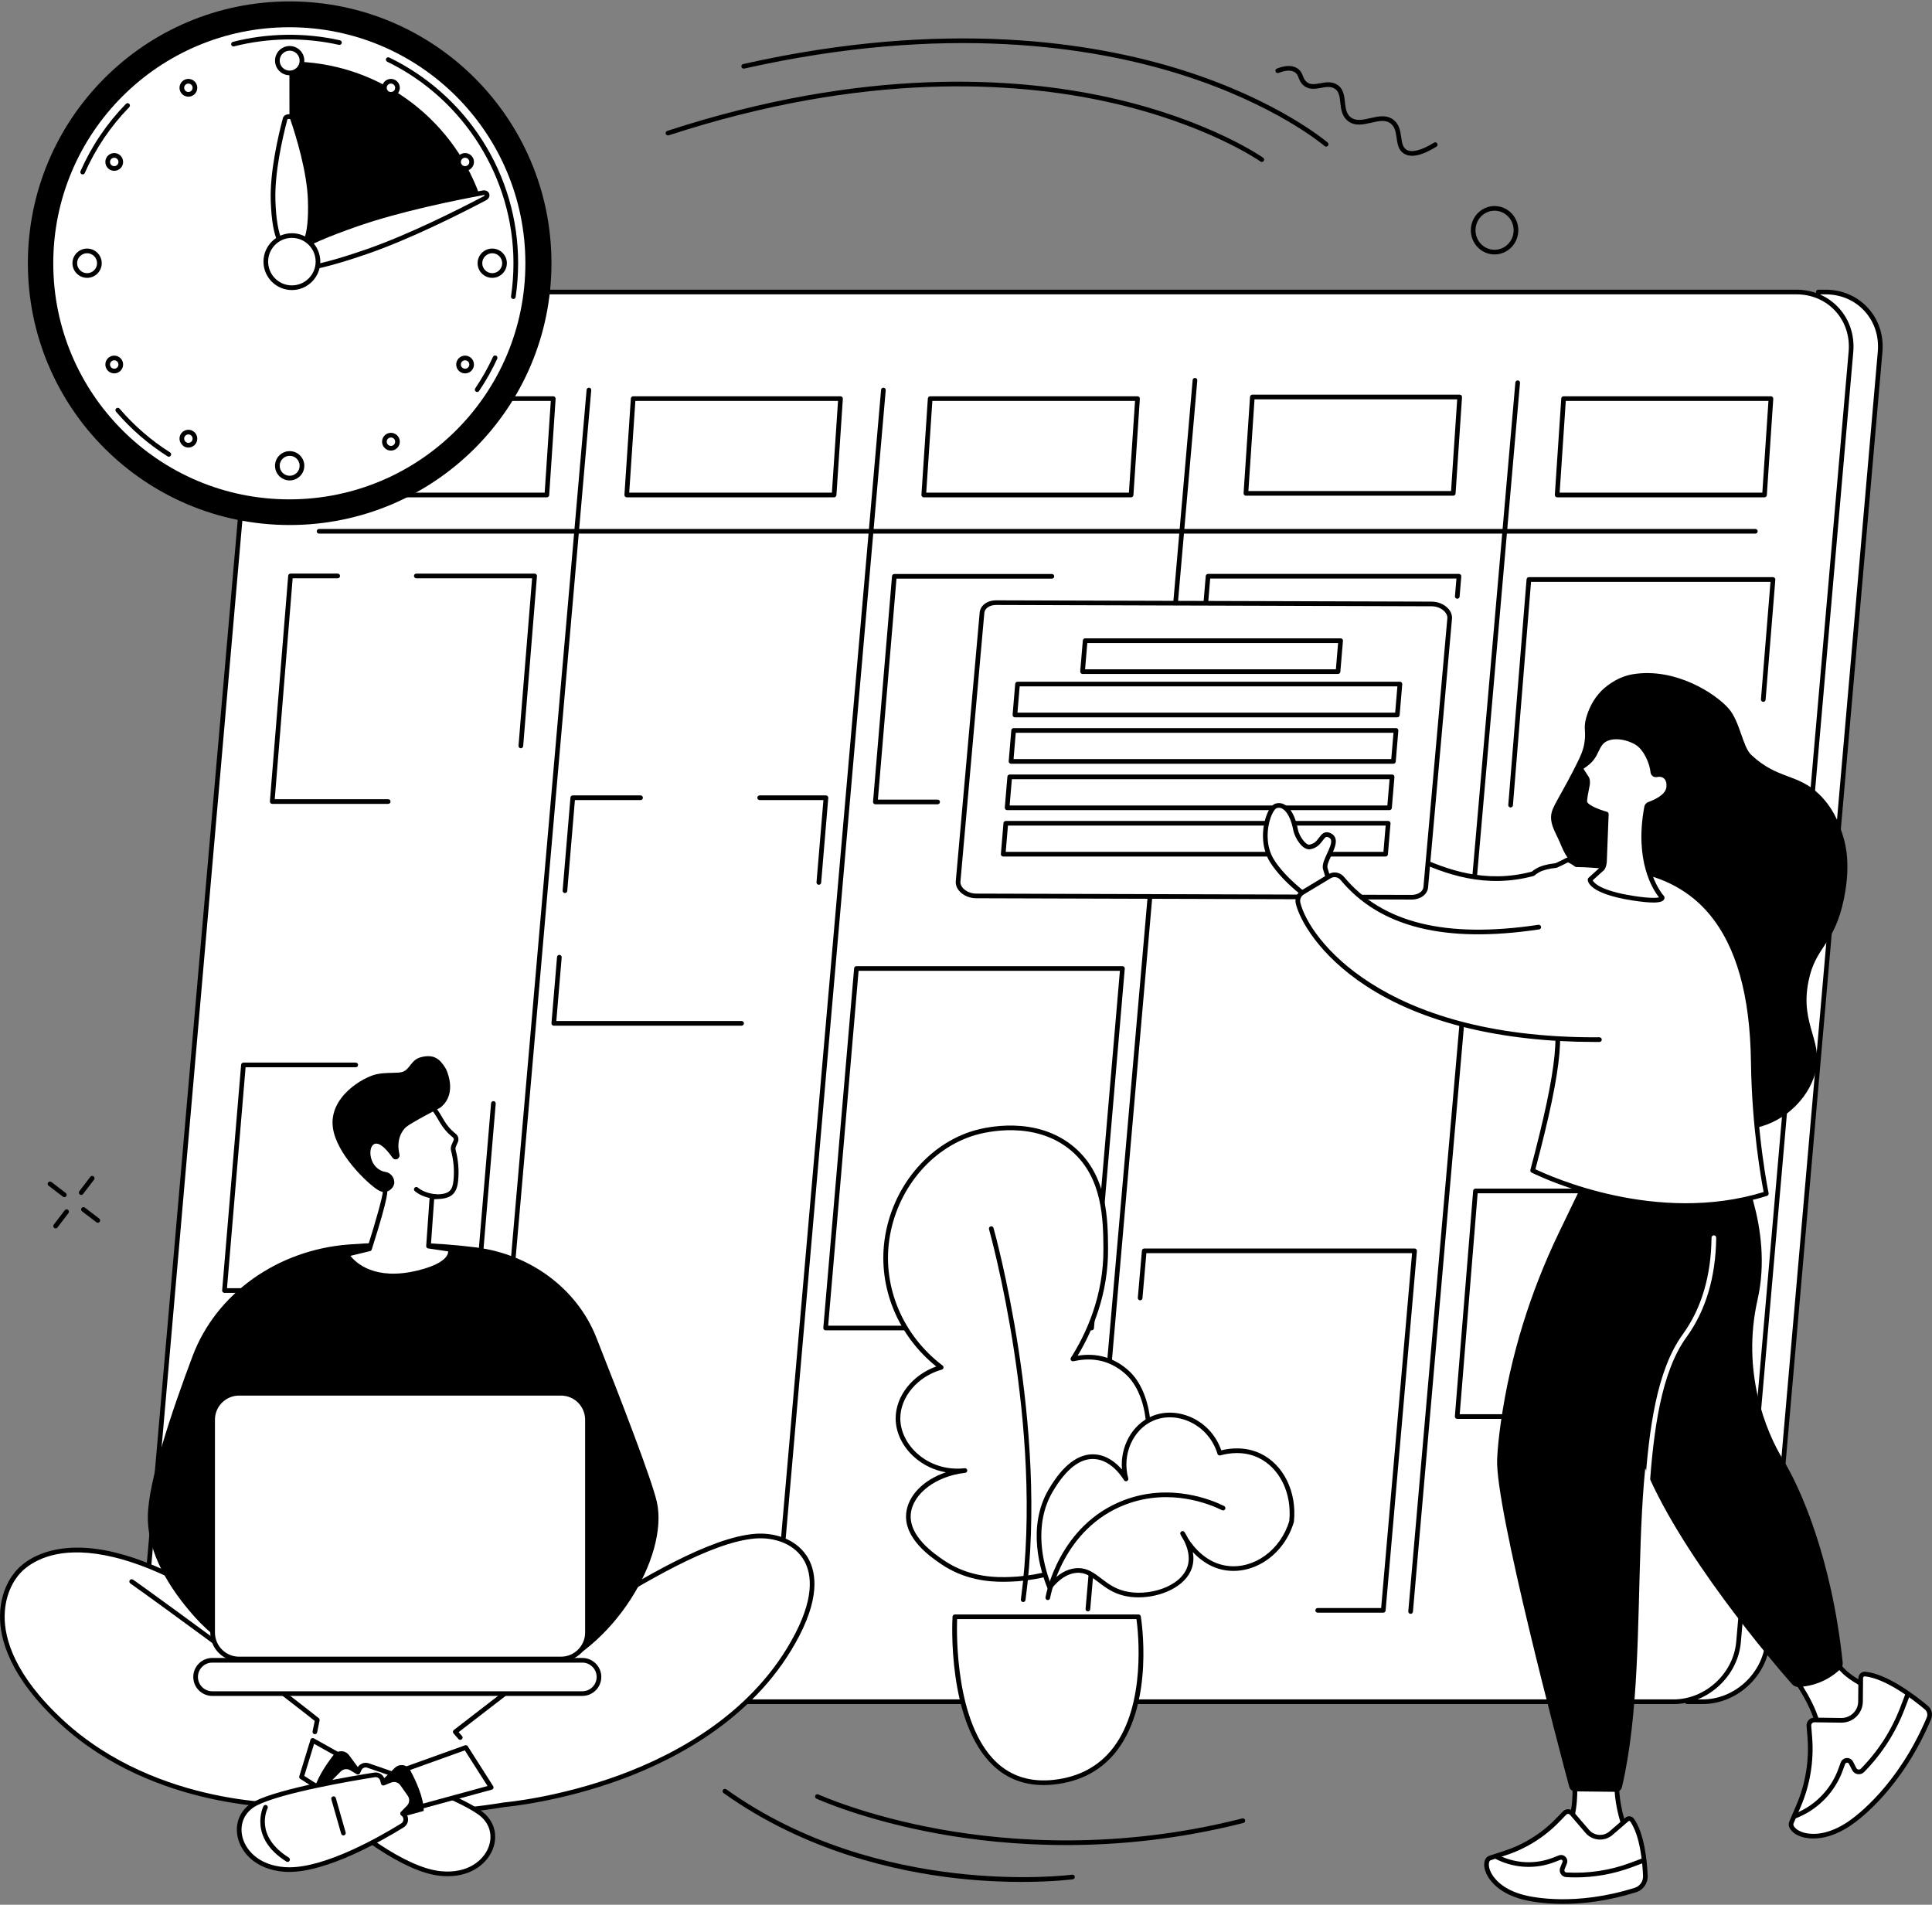<svg width="283" height="279" viewBox="0 0 283 279" fill="none" xmlns="http://www.w3.org/2000/svg">
<rect x="0" y="0" width="283" height="279" fill="#808080" stroke="none"/>
<g clip-path="url(#clip0_963_23473)">
<path d="M156.164 270.258C148.888 270.258 142.57 269.515 137.613 268.624C126.524 266.632 119.658 263.492 119.59 263.46C119.419 263.381 119.344 263.178 119.424 263.008C119.503 262.837 119.707 262.763 119.876 262.842C119.943 262.872 126.748 265.982 137.758 267.957C147.915 269.778 163.829 270.98 181.97 266.355C182.153 266.308 182.339 266.419 182.386 266.602C182.433 266.784 182.322 266.97 182.139 267.017C172.722 269.417 163.901 270.258 156.164 270.258Z" fill="black"/>
<path d="M149.664 275.659C147.018 275.659 143.796 275.533 140.208 275.134C131.173 274.13 117.902 271.15 105.988 262.645C105.834 262.536 105.799 262.323 105.909 262.169C106.019 262.015 106.232 261.98 106.386 262.09C128.955 278.199 156.77 274.636 157.048 274.598C157.234 274.57 157.408 274.703 157.432 274.89C157.458 275.077 157.327 275.249 157.14 275.274C157.096 275.28 154.239 275.657 149.666 275.657L149.664 275.659Z" fill="black"/>
<path d="M184.833 23.724C184.764 23.724 184.696 23.704 184.635 23.66C184.557 23.605 176.727 18.115 162.191 14.917C148.774 11.966 126.737 10.422 97.946 19.824C97.767 19.883 97.575 19.784 97.515 19.606C97.458 19.426 97.555 19.235 97.733 19.175C126.69 9.72 148.869 11.283 162.376 14.261C177.033 17.491 184.95 23.049 185.028 23.104C185.182 23.213 185.217 23.427 185.108 23.581C185.041 23.673 184.936 23.724 184.83 23.724H184.833Z" fill="black"/>
<path d="M194.253 21.477C194.174 21.477 194.094 21.45 194.03 21.394C193.96 21.333 186.881 15.293 172.925 10.9C160.041 6.845 138.495 3.407 109.014 10.046C108.831 10.087 108.647 9.971 108.606 9.789C108.565 9.604 108.68 9.422 108.863 9.381C138.516 2.702 160.2 6.174 173.17 10.262C187.246 14.7 194.405 20.817 194.477 20.878C194.618 21.001 194.635 21.217 194.512 21.359C194.445 21.436 194.349 21.476 194.253 21.476V21.477Z" fill="black"/>
<path d="M206.843 22.821C206.385 22.821 205.986 22.712 205.645 22.498C204.831 21.985 204.7 21.079 204.576 20.201C204.457 19.375 204.346 18.593 203.709 18.096C202.948 17.498 201.937 17.73 200.868 17.974C199.694 18.242 198.48 18.517 197.46 17.738C196.555 17.046 196.436 15.982 196.333 15.042C196.232 14.142 196.146 13.366 195.468 12.962C194.889 12.617 194.219 12.74 193.51 12.869C192.68 13.022 191.737 13.194 190.942 12.514C190.526 12.16 190.367 11.758 190.226 11.404C190.088 11.056 189.98 10.782 189.645 10.575C189.107 10.241 188.315 10.277 187.288 10.681C187.112 10.75 186.914 10.664 186.844 10.488C186.776 10.313 186.861 10.115 187.038 10.045C188.277 9.557 189.275 9.539 190.004 9.993C190.53 10.319 190.706 10.762 190.86 11.152C190.988 11.471 191.098 11.748 191.385 11.994C191.934 12.461 192.607 12.339 193.386 12.196C194.152 12.056 195.019 11.898 195.817 12.374C196.785 12.953 196.899 13.976 197.009 14.966C197.108 15.848 197.199 16.681 197.872 17.194C198.64 17.78 199.648 17.55 200.714 17.307C201.892 17.039 203.111 16.76 204.128 17.556C204.979 18.223 205.122 19.222 205.249 20.102C205.361 20.893 205.46 21.575 206.007 21.919C206.778 22.405 208.178 22.052 210.056 20.897C210.216 20.798 210.426 20.849 210.525 21.01C210.624 21.17 210.574 21.382 210.412 21.479C208.955 22.375 207.773 22.821 206.841 22.821H206.843Z" fill="black"/>
<path d="M11.896 175.028C11.824 175.028 11.751 175.005 11.689 174.958C11.54 174.844 11.511 174.629 11.625 174.48L13.234 172.377C13.35 172.228 13.563 172.199 13.713 172.313C13.862 172.427 13.891 172.642 13.777 172.791L12.167 174.894C12.1 174.982 11.998 175.028 11.896 175.028Z" fill="black"/>
<path d="M8.148 179.927C8.075 179.927 8.004 179.904 7.941 179.857C7.792 179.743 7.763 179.528 7.877 179.379L9.485 177.276C9.601 177.126 9.814 177.097 9.964 177.212C10.113 177.326 10.142 177.541 10.027 177.69L8.419 179.793C8.352 179.881 8.25 179.927 8.148 179.927Z" fill="black"/>
<path d="M9.428 175.357C9.354 175.357 9.283 175.334 9.22 175.287L7.117 173.677C6.968 173.563 6.939 173.348 7.053 173.199C7.169 173.05 7.382 173.021 7.532 173.135L9.635 174.745C9.784 174.859 9.813 175.074 9.699 175.223C9.632 175.311 9.53 175.357 9.428 175.357Z" fill="black"/>
<path d="M14.326 179.105C14.253 179.105 14.182 179.082 14.119 179.034L12.016 177.425C11.867 177.311 11.838 177.096 11.952 176.947C12.068 176.797 12.281 176.769 12.43 176.883L14.533 178.492C14.683 178.607 14.711 178.821 14.597 178.97C14.53 179.059 14.428 179.105 14.326 179.105Z" fill="black"/>
<path d="M218.926 37.27C218.507 37.27 218.089 37.193 217.687 37.036C216.81 36.695 216.12 36.025 215.742 35.149C214.972 33.363 215.771 31.269 217.522 30.482C218.364 30.102 219.302 30.078 220.164 30.413C221.041 30.754 221.731 31.424 222.109 32.3C222.879 34.086 222.08 36.18 220.329 36.967C219.879 37.17 219.404 37.27 218.926 37.27ZM217.802 31.105C216.389 31.739 215.747 33.434 216.369 34.88C216.674 35.586 217.23 36.125 217.933 36.399C218.622 36.667 219.374 36.647 220.049 36.344C221.462 35.709 222.104 34.014 221.481 32.569C221.177 31.863 220.621 31.324 219.916 31.05C219.226 30.782 218.475 30.802 217.802 31.105Z" fill="black"/>
<path d="M267.402 42.774H266.353L247.14 249.263H249.411C254.248 249.263 258.512 245.341 258.934 240.503L275.4 51.533C275.822 46.695 272.242 42.772 267.402 42.772V42.774Z" fill="white"/>
<path d="M249.411 249.604H247.14C247.044 249.604 246.953 249.563 246.887 249.493C246.823 249.422 246.791 249.327 246.799 249.231L266.012 42.742C266.029 42.566 266.175 42.432 266.352 42.432H267.401C269.831 42.432 272.038 43.38 273.612 45.097C275.196 46.824 275.951 49.12 275.738 51.563L259.272 240.533C258.837 245.535 254.411 249.604 249.409 249.604H249.411ZM247.515 248.922H249.411C254.069 248.922 258.188 245.132 258.595 240.474L275.06 51.504C275.257 49.255 274.564 47.142 273.113 45.559C271.668 43.983 269.641 43.115 267.404 43.115H266.665L247.516 248.922H247.515Z" fill="black"/>
<path d="M263.131 42.774H46.836C41.998 42.774 37.734 46.696 37.312 51.534L20.847 240.504C20.425 245.342 24.005 249.265 28.844 249.265H245.139C249.977 249.265 254.241 245.342 254.663 240.504L271.128 51.534C271.55 46.696 267.97 42.774 263.131 42.774Z" fill="white"/>
<path d="M245.139 249.604H28.844C26.414 249.604 24.207 248.659 22.633 246.939C21.049 245.213 20.296 242.916 20.507 240.474L36.971 51.504C37.407 46.501 41.832 42.432 46.834 42.432H263.131C265.561 42.432 267.768 43.378 269.342 45.097C270.926 46.824 271.681 49.12 271.468 51.565L255.002 240.535C254.567 245.537 250.142 249.606 245.139 249.606V249.604ZM46.836 43.115C42.178 43.115 38.059 46.905 37.652 51.563L21.186 240.533C20.99 242.782 21.683 244.894 23.136 246.48C24.579 248.056 26.607 248.922 28.844 248.922H245.139C249.797 248.922 253.917 245.132 254.323 240.474L270.789 51.504C270.985 49.255 270.292 47.142 268.84 45.557C267.395 43.981 265.368 43.115 263.131 43.115H46.836Z" fill="black"/>
<path d="M257.124 78.163H46.734C46.545 78.163 46.393 78.01 46.393 77.822C46.393 77.633 46.545 77.481 46.734 77.481H257.124C257.312 77.481 257.465 77.633 257.465 77.822C257.465 78.01 257.312 78.163 257.124 78.163Z" fill="black"/>
<path d="M113.719 237.459C113.71 237.459 113.699 237.459 113.689 237.459C113.502 237.442 113.361 237.277 113.378 237.089L129.061 57.1C129.078 56.913 129.239 56.771 129.431 56.789C129.619 56.806 129.759 56.97 129.742 57.159L114.059 237.148C114.044 237.326 113.894 237.46 113.719 237.46V237.459Z" fill="black"/>
<path d="M159.357 236.03C159.346 236.03 159.337 236.03 159.326 236.03C159.139 236.014 158.999 235.849 159.016 235.66L174.699 55.671C174.716 55.484 174.883 55.343 175.069 55.361C175.256 55.377 175.396 55.542 175.379 55.731L159.696 235.72C159.681 235.898 159.532 236.032 159.357 236.032V236.03Z" fill="black"/>
<path d="M70.584 237.459C70.575 237.459 70.564 237.459 70.553 237.459C70.366 237.442 70.226 237.277 70.243 237.089L85.926 57.1C85.942 56.913 86.105 56.771 86.296 56.789C86.483 56.806 86.623 56.97 86.606 57.159L70.923 237.148C70.908 237.326 70.759 237.46 70.584 237.46V237.459Z" fill="black"/>
<path d="M206.628 236.388C206.618 236.388 206.609 236.388 206.598 236.388C206.411 236.371 206.27 236.207 206.287 236.018L221.97 56.029C221.987 55.842 222.158 55.7 222.34 55.719C222.528 55.735 222.668 55.9 222.651 56.089L206.968 236.078C206.953 236.256 206.803 236.39 206.628 236.39V236.388Z" fill="black"/>
<path d="M122.178 72.845H91.807C91.712 72.845 91.622 72.806 91.557 72.737C91.493 72.669 91.459 72.576 91.466 72.481L92.408 58.365C92.42 58.185 92.57 58.047 92.749 58.047H123.121C123.215 58.047 123.305 58.087 123.371 58.155C123.435 58.224 123.468 58.316 123.462 58.411L122.519 72.527C122.507 72.707 122.358 72.845 122.178 72.845ZM92.171 72.163H121.858L122.755 58.731H93.067L92.169 72.163H92.171Z" fill="black"/>
<path d="M165.682 72.845H135.311C135.216 72.845 135.126 72.806 135.061 72.737C134.997 72.669 134.964 72.576 134.97 72.481L135.912 58.365C135.924 58.185 136.074 58.047 136.253 58.047H166.625C166.719 58.047 166.809 58.087 166.875 58.155C166.939 58.224 166.972 58.316 166.966 58.411L166.024 72.527C166.011 72.707 165.862 72.845 165.682 72.845ZM135.675 72.163H165.363L166.26 58.731H136.572L135.675 72.163Z" fill="black"/>
<path d="M80.104 72.845H49.732C49.638 72.845 49.548 72.806 49.483 72.737C49.419 72.669 49.385 72.576 49.391 72.481L50.334 58.365C50.346 58.185 50.495 58.047 50.675 58.047H81.047C81.141 58.047 81.231 58.087 81.296 58.155C81.36 58.224 81.394 58.316 81.388 58.411L80.445 72.527C80.433 72.707 80.284 72.845 80.104 72.845ZM50.096 72.163H79.784L80.681 58.731H50.993L50.096 72.163Z" fill="black"/>
<path d="M258.465 72.845H228.093C227.999 72.845 227.909 72.806 227.844 72.737C227.78 72.669 227.746 72.576 227.752 72.481L228.695 58.365C228.707 58.185 228.856 58.047 229.036 58.047H259.408C259.502 58.047 259.592 58.087 259.657 58.155C259.721 58.224 259.755 58.316 259.749 58.411L258.806 72.527C258.794 72.707 258.645 72.845 258.465 72.845ZM228.459 72.163H258.147L259.044 58.731H229.356L228.459 72.163Z" fill="black"/>
<path d="M212.873 72.608H182.501C182.407 72.608 182.317 72.568 182.252 72.5C182.188 72.431 182.154 72.338 182.16 72.244L183.103 58.128C183.115 57.948 183.264 57.809 183.444 57.809H213.816C213.91 57.809 214 57.849 214.066 57.917C214.129 57.986 214.163 58.079 214.157 58.173L213.214 72.289C213.202 72.469 213.053 72.608 212.873 72.608ZM182.865 71.925H212.553L213.45 58.493H183.762L182.865 71.925Z" fill="black"/>
<path d="M202.623 235.878H163.021L167.609 183.219H207.212L202.623 235.878Z" fill="white"/>
<path d="M159.902 194.862H120.939C120.843 194.862 120.751 194.823 120.687 194.751C120.624 194.681 120.59 194.587 120.599 194.491L125.113 141.832C125.128 141.655 125.276 141.519 125.452 141.519H164.415C164.511 141.519 164.603 141.559 164.667 141.631C164.731 141.701 164.764 141.795 164.755 141.891L160.242 194.55C160.226 194.727 160.079 194.862 159.902 194.862ZM121.31 194.18H159.588L164.044 142.203H125.766L121.31 194.18Z" fill="black"/>
<path d="M75.633 117.409H39.875L42.556 84.361H78.313L75.633 117.409Z" fill="white"/>
<path d="M221.273 118.271C221.264 118.271 221.255 118.271 221.245 118.271C221.058 118.256 220.918 118.091 220.933 117.903L223.613 84.854C223.627 84.677 223.776 84.54 223.953 84.54H259.711C259.807 84.54 259.896 84.58 259.962 84.65C260.026 84.72 260.059 84.814 260.052 84.909L258.626 102.491C258.611 102.678 258.445 102.82 258.258 102.803C258.071 102.788 257.931 102.623 257.946 102.434L259.342 85.221H224.268L221.614 117.956C221.599 118.134 221.449 118.27 221.274 118.27L221.273 118.271Z" fill="black"/>
<path d="M249.208 207.833H213.45C213.354 207.833 213.265 207.794 213.199 207.723C213.135 207.653 213.102 207.559 213.109 207.465L215.789 174.416C215.803 174.239 215.952 174.102 216.129 174.102H251.887C251.983 174.102 252.072 174.142 252.138 174.212C252.202 174.282 252.235 174.376 252.228 174.471L249.548 207.519C249.534 207.696 249.385 207.833 249.208 207.833ZM213.82 207.151H248.894L251.52 174.786H216.446L213.82 207.151Z" fill="black"/>
<path d="M174.202 117.793C174.193 117.793 174.184 117.793 174.173 117.793C173.986 117.778 173.846 117.612 173.861 117.424L176.616 84.376C176.631 84.199 176.779 84.062 176.956 84.062H213.711C213.807 84.062 213.898 84.102 213.962 84.172C214.026 84.242 214.058 84.336 214.05 84.43L213.804 87.389C213.788 87.577 213.625 87.717 213.435 87.701C213.248 87.686 213.108 87.52 213.123 87.333L213.339 84.744H177.269L174.54 117.479C174.525 117.657 174.376 117.793 174.201 117.793H174.202Z" fill="black"/>
<path d="M165.309 117.467H128.222L131.003 84.42H168.09L165.309 117.467Z" fill="white"/>
<path d="M69.967 189.377H32.88C32.784 189.377 32.693 189.338 32.629 189.267C32.565 189.197 32.531 189.103 32.54 189.007L35.321 155.958C35.336 155.782 35.484 155.646 35.66 155.646H52.108C52.297 155.646 52.449 155.798 52.449 155.987C52.449 156.176 52.297 156.328 52.108 156.328H35.974L33.251 188.693H69.653L71.933 161.599C71.948 161.411 72.111 161.27 72.301 161.286C72.489 161.302 72.629 161.468 72.614 161.655L70.308 189.062C70.293 189.239 70.145 189.374 69.968 189.374L69.967 189.377Z" fill="black"/>
<path d="M118.207 149.898H81.12L83.9 116.849H120.987L118.207 149.898Z" fill="white"/>
<path d="M202.623 236.219H193.015C192.826 236.219 192.674 236.067 192.674 235.878C192.674 235.689 192.826 235.537 193.015 235.537H202.311L206.84 183.56H167.922L167.348 190.154C167.332 190.341 167.164 190.484 166.978 190.464C166.791 190.448 166.651 190.283 166.668 190.094L167.269 183.189C167.284 183.012 167.432 182.876 167.609 182.876H207.212C207.307 182.876 207.399 182.916 207.463 182.988C207.527 183.058 207.559 183.152 207.551 183.248L202.963 235.907C202.948 236.084 202.8 236.219 202.623 236.219Z" fill="black"/>
<path d="M76.294 109.602C76.285 109.602 76.276 109.602 76.267 109.602C76.079 109.587 75.939 109.422 75.954 109.233L77.943 84.703H60.978C60.789 84.703 60.637 84.551 60.637 84.362C60.637 84.173 60.789 84.021 60.978 84.021H78.313C78.409 84.021 78.499 84.061 78.564 84.131C78.629 84.201 78.662 84.295 78.654 84.389L76.635 109.29C76.62 109.468 76.471 109.604 76.296 109.604L76.294 109.602Z" fill="black"/>
<path d="M56.863 117.75H39.875C39.779 117.75 39.69 117.711 39.624 117.641C39.56 117.571 39.527 117.476 39.534 117.382L42.214 84.333C42.228 84.156 42.377 84.019 42.554 84.019H49.467C49.656 84.019 49.808 84.172 49.808 84.361C49.808 84.549 49.656 84.702 49.467 84.702H42.869L40.244 117.067H56.862C57.051 117.067 57.203 117.219 57.203 117.408C57.203 117.597 57.051 117.749 56.862 117.749L56.863 117.75Z" fill="black"/>
<path d="M137.345 117.808H128.222C128.126 117.808 128.035 117.769 127.971 117.699C127.907 117.629 127.873 117.534 127.883 117.438L130.663 84.389C130.678 84.213 130.826 84.077 131.003 84.077H154.082C154.271 84.077 154.423 84.23 154.423 84.418C154.423 84.607 154.271 84.76 154.082 84.76H131.316L128.594 117.125H137.345C137.534 117.125 137.686 117.277 137.686 117.466C137.686 117.654 137.534 117.807 137.345 117.807V117.808Z" fill="black"/>
<path d="M82.755 130.813C82.746 130.813 82.735 130.813 82.726 130.813C82.539 130.797 82.399 130.631 82.414 130.444L83.559 116.821C83.574 116.645 83.722 116.509 83.899 116.509H93.832C94.021 116.509 94.173 116.662 94.173 116.85C94.173 117.039 94.021 117.191 93.832 117.191H84.213L83.093 130.502C83.078 130.68 82.929 130.814 82.754 130.814L82.755 130.813Z" fill="black"/>
<path d="M108.63 150.239H81.12C81.024 150.239 80.932 150.199 80.868 150.129C80.805 150.059 80.771 149.965 80.78 149.869L81.595 140.179C81.61 139.992 81.772 139.85 81.963 139.867C82.151 139.882 82.291 140.048 82.275 140.236L81.491 149.555H108.63C108.819 149.555 108.971 149.707 108.971 149.896C108.971 150.085 108.819 150.237 108.63 150.237V150.239Z" fill="black"/>
<path d="M119.944 129.596C119.935 129.596 119.925 129.596 119.915 129.596C119.728 129.581 119.588 129.415 119.603 129.227L120.616 117.191H111.274C111.085 117.191 110.933 117.039 110.933 116.85C110.933 116.662 111.085 116.509 111.274 116.509H120.987C121.083 116.509 121.175 116.549 121.239 116.619C121.303 116.689 121.336 116.783 121.327 116.879L120.284 129.285C120.269 129.464 120.119 129.598 119.944 129.598V129.596Z" fill="black"/>
<path d="M42.431 76.903C63.61 76.903 80.779 59.734 80.779 38.555C80.779 17.376 63.61 0.207 42.431 0.207C21.252 0.207 4.083 17.376 4.083 38.555C4.083 59.734 21.252 76.903 42.431 76.903Z" fill="black"/>
<path d="M42.38 73.145C61.477 73.145 76.958 57.664 76.958 38.568C76.958 19.471 61.477 3.99 42.38 3.99C23.284 3.99 7.803 19.471 7.803 38.568C7.803 57.664 23.284 73.145 42.38 73.145Z" fill="white"/>
<path d="M69.895 57.415C69.83 57.415 69.763 57.397 69.705 57.357C69.548 57.252 69.507 57.039 69.614 56.883C70.603 55.42 71.479 53.865 72.216 52.265C72.295 52.094 72.498 52.018 72.668 52.097C72.839 52.177 72.913 52.379 72.836 52.55C72.082 54.184 71.188 55.77 70.179 57.266C70.113 57.363 70.005 57.416 69.895 57.416V57.415Z" fill="black"/>
<path d="M75.193 43.801C75.176 43.801 75.16 43.801 75.143 43.798C74.957 43.771 74.828 43.597 74.855 43.41C75.093 41.814 75.213 40.18 75.213 38.554C75.213 26.073 67.952 14.488 56.716 9.039C56.547 8.957 56.475 8.753 56.557 8.583C56.64 8.414 56.844 8.342 57.014 8.424C62.588 11.127 67.302 15.319 70.646 20.55C74.082 25.922 75.897 32.148 75.897 38.552C75.897 40.212 75.773 41.88 75.533 43.509C75.507 43.678 75.362 43.8 75.196 43.8L75.193 43.801Z" fill="black"/>
<path d="M34.199 6.804C34.046 6.804 33.908 6.702 33.868 6.547C33.821 6.364 33.932 6.178 34.115 6.131C39.202 4.829 44.675 4.751 49.801 5.904C49.985 5.945 50.101 6.128 50.06 6.312C50.019 6.496 49.836 6.612 49.652 6.571C44.631 5.443 39.268 5.519 34.284 6.793C34.255 6.801 34.227 6.804 34.199 6.804Z" fill="black"/>
<path d="M12.106 25.548C12.06 25.548 12.013 25.539 11.969 25.519C11.797 25.443 11.718 25.242 11.794 25.068C13.406 21.409 15.646 18.094 18.447 15.214C18.579 15.079 18.794 15.076 18.93 15.208C19.065 15.339 19.068 15.556 18.936 15.691C16.19 18.511 13.997 21.759 12.417 25.344C12.36 25.472 12.236 25.548 12.104 25.548H12.106Z" fill="black"/>
<path d="M24.727 66.897C24.664 66.897 24.6 66.88 24.544 66.844C21.715 65.052 19.173 62.85 16.991 60.299C16.869 60.156 16.886 59.94 17.029 59.818C17.172 59.696 17.389 59.713 17.51 59.856C19.648 62.353 22.137 64.511 24.91 66.267C25.069 66.367 25.117 66.579 25.015 66.737C24.949 66.839 24.84 66.896 24.725 66.896L24.727 66.897Z" fill="black"/>
<path d="M70.194 28.44C66.064 17.106 55.191 9.014 42.429 9.014C42.415 9.014 42.402 9.014 42.389 9.014L42.429 37.987L70.194 28.438V28.44Z" fill="black"/>
<path d="M42.431 10.686C43.426 10.686 44.234 9.878 44.234 8.883C44.234 7.887 43.426 7.08 42.431 7.08C41.435 7.08 40.628 7.887 40.628 8.883C40.628 9.878 41.435 10.686 42.431 10.686Z" fill="white"/>
<path d="M42.431 11.027C41.249 11.027 40.286 10.064 40.286 8.883C40.286 7.701 41.247 6.739 42.431 6.739C43.614 6.739 44.575 7.699 44.575 8.883C44.575 10.066 43.612 11.027 42.431 11.027ZM42.431 7.422C41.625 7.422 40.969 8.077 40.969 8.884C40.969 9.691 41.623 10.345 42.431 10.345C43.238 10.345 43.891 9.69 43.891 8.884C43.891 8.079 43.236 7.422 42.431 7.422Z" fill="black"/>
<path d="M42.431 70.03C43.426 70.03 44.234 69.222 44.234 68.227C44.234 67.231 43.426 66.424 42.431 66.424C41.435 66.424 40.628 67.231 40.628 68.227C40.628 69.222 41.435 70.03 42.431 70.03Z" fill="white"/>
<path d="M42.431 70.371C41.249 70.371 40.286 69.41 40.286 68.227C40.286 67.043 41.247 66.083 42.431 66.083C43.614 66.083 44.575 67.043 44.575 68.227C44.575 69.41 43.612 70.371 42.431 70.371ZM42.431 66.766C41.625 66.766 40.969 67.421 40.969 68.227C40.969 69.032 41.623 69.687 42.431 69.687C43.238 69.687 43.891 69.032 43.891 68.227C43.891 67.421 43.236 66.766 42.431 66.766Z" fill="black"/>
<path d="M14.514 38.97C14.743 38.002 14.144 37.03 13.176 36.8C12.207 36.57 11.235 37.169 11.005 38.138C10.775 39.107 11.374 40.078 12.343 40.308C13.312 40.538 14.284 39.939 14.514 38.97Z" fill="white"/>
<path d="M12.758 40.698C11.576 40.698 10.614 39.737 10.614 38.554C10.614 37.371 11.575 36.41 12.758 36.41C13.941 36.41 14.902 37.372 14.902 38.554C14.902 39.736 13.94 40.698 12.758 40.698ZM12.758 37.094C11.952 37.094 11.297 37.748 11.297 38.554C11.297 39.359 11.952 40.014 12.758 40.014C13.563 40.014 14.218 39.359 14.218 38.554C14.218 37.748 13.563 37.094 12.758 37.094Z" fill="black"/>
<path d="M73.855 38.969C74.085 38 73.486 37.028 72.517 36.798C71.548 36.569 70.576 37.167 70.347 38.136C70.117 39.105 70.716 40.077 71.684 40.307C72.653 40.537 73.625 39.938 73.855 38.969Z" fill="white"/>
<path d="M72.102 40.698C70.92 40.698 69.958 39.737 69.958 38.554C69.958 37.371 70.92 36.41 72.102 36.41C73.284 36.41 74.246 37.372 74.246 38.554C74.246 39.736 73.284 40.698 72.102 40.698ZM72.102 37.094C71.296 37.094 70.641 37.748 70.641 38.554C70.641 39.359 71.296 40.014 72.102 40.014C72.907 40.014 73.562 39.359 73.562 38.554C73.562 37.748 72.907 37.094 72.102 37.094Z" fill="black"/>
<path d="M28.426 12.379C28.691 12.837 28.534 13.424 28.074 13.688C27.616 13.954 27.029 13.797 26.764 13.337C26.499 12.878 26.656 12.292 27.116 12.027C27.574 11.762 28.161 11.919 28.426 12.379Z" fill="white"/>
<path d="M27.597 14.159C27.148 14.159 26.709 13.926 26.469 13.509C26.11 12.888 26.324 12.091 26.945 11.732C27.247 11.558 27.597 11.511 27.932 11.602C28.267 11.692 28.549 11.907 28.723 12.208C28.896 12.51 28.942 12.86 28.852 13.195C28.762 13.53 28.547 13.812 28.246 13.986C28.042 14.103 27.818 14.159 27.597 14.159ZM27.594 12.24C27.488 12.24 27.381 12.268 27.287 12.324C26.991 12.495 26.891 12.874 27.06 13.168C27.23 13.462 27.608 13.564 27.903 13.393C28.047 13.311 28.148 13.177 28.191 13.018C28.234 12.859 28.212 12.693 28.13 12.55C28.048 12.406 27.914 12.304 27.756 12.262C27.702 12.248 27.649 12.24 27.594 12.24Z" fill="black"/>
<path d="M16.254 52.56C16.712 52.295 17.299 52.452 17.564 52.912C17.829 53.372 17.672 53.957 17.212 54.222C16.754 54.487 16.167 54.33 15.902 53.87C15.637 53.412 15.794 52.825 16.254 52.56Z" fill="white"/>
<path d="M16.735 54.691C16.286 54.691 15.848 54.458 15.607 54.041C15.248 53.419 15.462 52.623 16.084 52.264C16.703 51.906 17.501 52.119 17.861 52.74C18.034 53.042 18.08 53.392 17.99 53.727C17.9 54.062 17.686 54.344 17.384 54.517C17.18 54.634 16.956 54.691 16.735 54.691ZM16.732 52.774C16.627 52.774 16.522 52.801 16.425 52.856C16.282 52.938 16.18 53.072 16.137 53.23C16.094 53.39 16.116 53.556 16.199 53.7C16.37 53.995 16.749 54.095 17.043 53.926C17.186 53.844 17.288 53.71 17.331 53.552C17.373 53.392 17.352 53.226 17.268 53.083C17.154 52.885 16.945 52.774 16.732 52.774Z" fill="black"/>
<path d="M67.646 22.888C68.105 22.623 68.691 22.779 68.956 23.239C69.221 23.698 69.064 24.284 68.604 24.549C68.146 24.814 67.559 24.657 67.294 24.197C67.029 23.739 67.186 23.153 67.646 22.888Z" fill="white"/>
<path d="M68.129 25.02C68.016 25.02 67.902 25.004 67.789 24.975C67.454 24.886 67.173 24.671 66.999 24.369C66.825 24.069 66.78 23.718 66.87 23.383C66.959 23.047 67.174 22.767 67.476 22.594C67.776 22.42 68.126 22.373 68.462 22.464C68.797 22.554 69.078 22.769 69.253 23.07C69.426 23.372 69.472 23.722 69.382 24.057C69.292 24.392 69.078 24.674 68.776 24.847C68.575 24.963 68.353 25.023 68.127 25.023L68.129 25.02ZM68.126 23.101C68.019 23.101 67.913 23.128 67.818 23.184C67.675 23.267 67.573 23.401 67.531 23.559C67.488 23.719 67.509 23.885 67.591 24.028C67.674 24.171 67.808 24.273 67.966 24.316C68.124 24.359 68.292 24.337 68.435 24.253C68.578 24.171 68.68 24.037 68.723 23.879C68.765 23.719 68.744 23.553 68.66 23.41C68.578 23.267 68.444 23.165 68.286 23.122C68.233 23.108 68.179 23.101 68.124 23.101H68.126Z" fill="black"/>
<path d="M17.213 22.888C17.672 23.153 17.829 23.739 17.565 24.197C17.3 24.655 16.714 24.812 16.256 24.549C15.797 24.284 15.64 23.698 15.904 23.239C16.169 22.781 16.755 22.624 17.213 22.888Z" fill="white"/>
<path d="M16.731 25.02C16.51 25.02 16.288 24.963 16.082 24.846C15.461 24.488 15.248 23.69 15.605 23.069C15.965 22.448 16.761 22.234 17.383 22.594C17.684 22.767 17.899 23.047 17.988 23.383C18.078 23.718 18.033 24.068 17.859 24.369C17.619 24.787 17.18 25.02 16.731 25.02ZM16.734 23.102C16.521 23.102 16.312 23.213 16.198 23.411C16.116 23.555 16.093 23.721 16.137 23.88C16.18 24.04 16.282 24.173 16.425 24.255C16.72 24.426 17.098 24.324 17.268 24.028C17.351 23.885 17.373 23.719 17.329 23.559C17.287 23.399 17.184 23.267 17.041 23.184C16.944 23.128 16.839 23.102 16.734 23.102Z" fill="black"/>
<path d="M68.606 52.56C69.064 52.825 69.221 53.412 68.957 53.87C68.694 54.328 68.106 54.485 67.648 54.222C67.189 53.957 67.032 53.37 67.296 52.912C67.561 52.454 68.147 52.297 68.606 52.56Z" fill="white"/>
<path d="M68.124 54.692C67.899 54.692 67.677 54.633 67.476 54.517C67.174 54.343 66.959 54.063 66.87 53.728C66.78 53.393 66.825 53.042 66.999 52.742C67.173 52.442 67.453 52.225 67.788 52.136C68.124 52.046 68.475 52.091 68.775 52.265C69.076 52.439 69.291 52.719 69.381 53.055C69.471 53.39 69.425 53.742 69.251 54.042C69.078 54.343 68.797 54.558 68.461 54.648C68.348 54.679 68.236 54.694 68.121 54.694L68.124 54.692ZM68.127 52.774C68.074 52.774 68.019 52.781 67.966 52.795C67.806 52.837 67.674 52.94 67.591 53.083C67.509 53.226 67.486 53.392 67.529 53.552C67.572 53.712 67.674 53.844 67.817 53.926C67.96 54.008 68.126 54.031 68.286 53.989C68.446 53.946 68.578 53.844 68.66 53.701C68.743 53.558 68.765 53.392 68.723 53.232C68.68 53.072 68.578 52.94 68.435 52.857C68.341 52.803 68.234 52.775 68.127 52.775V52.774Z" fill="black"/>
<path d="M26.764 63.771C27.029 63.313 27.616 63.156 28.074 63.419C28.532 63.684 28.691 64.27 28.426 64.729C28.161 65.187 27.574 65.344 27.116 65.081C26.658 64.816 26.499 64.229 26.764 63.771Z" fill="white"/>
<path d="M27.593 65.551C27.372 65.551 27.149 65.495 26.944 65.378C26.323 65.02 26.11 64.222 26.467 63.6C26.827 62.979 27.623 62.766 28.244 63.125C28.546 63.299 28.761 63.579 28.851 63.916C28.94 64.251 28.895 64.603 28.721 64.903C28.48 65.32 28.042 65.553 27.593 65.553V65.551ZM27.06 63.942C26.889 64.237 26.991 64.615 27.287 64.785C27.582 64.956 27.96 64.854 28.13 64.558C28.212 64.415 28.235 64.249 28.191 64.089C28.148 63.929 28.047 63.797 27.903 63.715C27.608 63.544 27.23 63.646 27.06 63.942Z" fill="black"/>
<path d="M56.435 12.379C56.7 11.921 57.287 11.764 57.745 12.027C58.203 12.292 58.36 12.878 58.097 13.337C57.832 13.795 57.246 13.952 56.787 13.688C56.329 13.424 56.172 12.837 56.435 12.379Z" fill="white"/>
<path d="M57.264 14.159C57.043 14.159 56.821 14.103 56.615 13.986C56.314 13.812 56.099 13.532 56.009 13.195C55.919 12.86 55.965 12.508 56.139 12.208C56.312 11.907 56.592 11.692 56.927 11.602C57.262 11.512 57.613 11.558 57.914 11.732C58.214 11.905 58.43 12.185 58.52 12.521C58.61 12.856 58.564 13.207 58.391 13.507C58.15 13.925 57.712 14.158 57.262 14.158L57.264 14.159ZM57.267 12.24C57.214 12.24 57.159 12.248 57.106 12.262C56.946 12.304 56.813 12.406 56.731 12.55C56.649 12.693 56.626 12.859 56.669 13.018C56.711 13.178 56.813 13.311 56.956 13.393C57.25 13.564 57.629 13.462 57.8 13.168C57.971 12.872 57.868 12.495 57.573 12.324C57.479 12.269 57.372 12.24 57.266 12.24H57.267Z" fill="black"/>
<path d="M56.435 64.219C56.7 63.76 57.287 63.603 57.745 63.867C58.203 64.132 58.36 64.718 58.097 65.177C57.832 65.635 57.246 65.792 56.787 65.528C56.329 65.263 56.172 64.677 56.435 64.219Z" fill="white"/>
<path d="M57.264 65.999C57.043 65.999 56.821 65.942 56.615 65.825C56.314 65.652 56.099 65.371 56.009 65.035C55.919 64.7 55.965 64.348 56.139 64.048C56.312 63.747 56.592 63.532 56.927 63.442C57.262 63.352 57.613 63.398 57.914 63.572C58.214 63.745 58.43 64.025 58.52 64.36C58.61 64.695 58.564 65.046 58.391 65.347C58.15 65.764 57.712 65.997 57.262 65.997L57.264 65.999ZM57.267 64.08C57.214 64.08 57.159 64.088 57.106 64.102C56.946 64.144 56.813 64.246 56.731 64.389C56.649 64.532 56.626 64.698 56.669 64.858C56.711 65.018 56.813 65.151 56.956 65.233C57.099 65.315 57.266 65.338 57.425 65.295C57.585 65.253 57.718 65.151 57.8 65.007C57.882 64.864 57.905 64.698 57.862 64.538C57.82 64.379 57.718 64.246 57.575 64.164C57.48 64.109 57.374 64.08 57.267 64.08Z" fill="black"/>
<path d="M53.783 36.841C45.115 39.845 42.389 39.772 42.001 38.653C41.613 37.534 43.71 35.79 52.377 32.786C58.574 30.639 66.649 29 70.75 28.24C71.376 28.124 71.592 28.744 71.027 29.041C67.334 30.983 59.977 34.692 53.781 36.839L53.783 36.841Z" fill="white"/>
<path d="M43.697 39.7C42.304 39.7 41.852 39.262 41.68 38.764C41.301 37.671 42.161 35.965 52.266 32.463C58.447 30.32 66.462 28.688 70.689 27.904C71.211 27.808 71.554 28.07 71.659 28.374C71.764 28.679 71.659 29.096 71.188 29.343C67.384 31.344 60.078 35.018 53.896 37.162C48.388 39.07 45.368 39.699 43.699 39.699L43.697 39.7ZM70.899 28.567C70.874 28.567 70.846 28.571 70.812 28.577C66.605 29.356 58.627 30.981 52.489 33.108C43.13 36.352 42.102 37.904 42.322 38.54C42.543 39.177 44.31 39.76 53.669 36.516C59.809 34.389 67.08 30.73 70.867 28.738C70.983 28.677 71.013 28.612 71.01 28.596C71.005 28.587 70.967 28.566 70.896 28.566L70.899 28.567Z" fill="black"/>
<path d="M45.441 29.259C45.644 35.09 44.483 36.754 42.982 36.806C41.48 36.858 40.206 35.279 40.003 29.448C39.859 25.28 41.068 20.042 41.768 17.392C41.875 16.987 42.708 16.958 42.843 17.354C43.727 19.947 45.297 25.09 45.441 29.257V29.259Z" fill="white"/>
<path d="M42.909 37.148C41.968 37.148 41.223 36.588 40.696 35.479C40.096 34.22 39.758 32.251 39.661 29.46C39.514 25.272 40.711 20.048 41.438 17.305C41.526 16.972 41.858 16.748 42.283 16.733C42.712 16.717 43.055 16.918 43.166 17.246C44.081 19.93 45.638 25.061 45.782 29.248C45.88 32.039 45.679 34.027 45.169 35.326C44.707 36.501 43.975 37.115 42.994 37.148C42.967 37.148 42.938 37.148 42.91 37.148H42.909ZM42.325 17.415C42.325 17.415 42.313 17.415 42.307 17.415C42.185 17.419 42.108 17.465 42.097 17.483C41.381 20.186 40.201 25.336 40.344 29.437C40.437 32.096 40.763 34.03 41.313 35.187C41.733 36.072 42.275 36.487 42.968 36.465C43.663 36.44 44.173 35.986 44.532 35.074C45.001 33.882 45.191 31.928 45.1 29.271C44.958 25.172 43.422 20.115 42.52 17.465C42.51 17.451 42.438 17.415 42.325 17.415Z" fill="black"/>
<path d="M44.188 41.867C46.145 41.076 47.089 38.849 46.298 36.893C45.507 34.937 43.28 33.992 41.324 34.783C39.367 35.574 38.423 37.801 39.214 39.758C40.005 41.714 42.232 42.658 44.188 41.867Z" fill="white"/>
<path d="M42.757 42.486C40.462 42.486 38.595 40.619 38.595 38.324C38.595 36.029 40.462 34.162 42.757 34.162C45.051 34.162 46.918 36.029 46.918 38.324C46.918 40.619 45.051 42.486 42.757 42.486ZM42.757 34.844C40.838 34.844 39.277 36.405 39.277 38.324C39.277 40.243 40.838 41.803 42.757 41.803C44.675 41.803 46.236 40.243 46.236 38.324C46.236 36.405 44.675 34.844 42.757 34.844Z" fill="black"/>
<path d="M9.067 252.254C-5.091 239.204 2.237 230.787 2.237 230.787C2.237 230.787 8.561 220.542 30.756 233.936C52.95 247.331 74.432 242.351 79.291 240.343C84.148 238.336 101.124 225.714 110.69 225.005C116.013 224.611 122.384 228.613 116.795 239.431C105.237 261.802 73.849 264.354 73.849 264.354C73.849 264.354 58.633 267.212 43.002 264.444C43.002 264.444 23.225 265.304 9.068 252.254H9.067Z" fill="white"/>
<path d="M57.607 265.985C53.101 265.985 48.051 265.683 42.976 264.786C41.975 264.817 22.634 265.226 8.835 252.505C1.428 245.679 -0.056 240.099 0.002 236.621C0.062 232.959 1.756 230.828 1.961 230.583C2.146 230.299 3.83 227.874 8.104 227.003C13.972 225.808 21.651 228.042 30.931 233.643C40.383 239.347 50.678 242.351 61.529 242.572C70.156 242.746 76.669 241.054 79.158 240.026C80.602 239.429 83.242 237.813 86.299 235.942C93.73 231.393 103.906 225.164 110.663 224.663C113.136 224.48 116.402 225.228 118.155 227.879C119.433 229.811 120.285 233.411 117.097 239.584C111.076 251.238 99.638 257.445 91.105 260.599C82.088 263.931 74.32 264.652 73.893 264.69C73.492 264.764 66.65 265.982 57.607 265.982V265.985ZM43 264.103C43.02 264.103 43.04 264.104 43.059 264.107C58.446 266.833 73.632 264.046 73.784 264.019C73.797 264.017 73.807 264.016 73.82 264.014C73.897 264.008 81.741 263.338 90.885 259.956C99.3 256.844 110.573 250.728 116.491 239.275C119.529 233.396 118.763 230.04 117.586 228.26C115.996 225.855 112.996 225.181 110.713 225.347C104.121 225.835 94.027 232.015 86.655 236.527C83.447 238.491 80.913 240.043 79.419 240.66C76.88 241.709 70.252 243.436 61.516 243.257C50.542 243.034 40.134 239.996 30.577 234.229C19.254 227.395 12.216 226.886 8.305 227.661C4.115 228.493 2.54 230.944 2.525 230.969C2.516 230.984 2.503 230.999 2.493 231.013C2.475 231.033 0.725 233.099 0.681 236.684C0.64 240.012 2.1 245.374 9.295 252.006C23.181 264.806 42.787 264.113 42.983 264.106C42.988 264.106 42.992 264.106 42.999 264.106L43 264.103Z" fill="black"/>
<path d="M45.807 254.926L50.82 257.731L48.316 262.933L44.166 260.276L45.807 254.926Z" fill="white"/>
<path d="M48.316 263.274C48.252 263.274 48.188 263.256 48.132 263.221L43.982 260.564C43.853 260.481 43.795 260.323 43.841 260.177L45.481 254.827C45.511 254.728 45.584 254.649 45.68 254.611C45.776 254.573 45.884 254.579 45.974 254.629L50.987 257.434C51.144 257.523 51.206 257.718 51.127 257.881L48.624 263.082C48.581 263.171 48.503 263.236 48.409 263.262C48.379 263.271 48.347 263.276 48.316 263.276V263.274ZM44.569 260.128L48.176 262.438L50.373 257.873L46.009 255.432L44.57 260.128H44.569Z" fill="black"/>
<path d="M48.852 257.069C49.432 256.32 50.565 256.33 51.129 257.092L53.562 260.393L50.274 264.628L45.921 262.626C46.219 260.746 47.743 258.5 48.852 257.069Z" fill="black"/>
<path d="M48.347 260.582L49.676 259.237C50.154 258.753 50.902 258.66 51.483 259.014L52.429 259.586L52.633 259.146C52.854 258.669 53.395 258.435 53.891 258.601C56.923 259.614 66.995 263.084 70.363 265.58C74.348 268.531 71.517 275.1 64.569 274.43C59.061 273.899 51.534 267.757 48.648 265.231C48.08 264.735 48.223 263.818 48.915 263.515L48.922 263.512L48.187 262.455C47.782 261.873 47.85 261.086 48.348 260.582H48.347Z" fill="white"/>
<path d="M65.568 274.821C65.236 274.821 64.891 274.805 64.535 274.771C58.95 274.234 51.406 268.101 48.421 265.49C48.068 265.181 47.899 264.718 47.97 264.252C48.021 263.92 48.188 263.626 48.436 263.416L47.905 262.651C47.407 261.936 47.491 260.964 48.104 260.344L49.434 259C50.026 258.401 50.941 258.287 51.662 258.724L52.28 259.099L52.322 259.006C52.616 258.371 53.337 258.06 53.999 258.28C57.023 259.291 67.157 262.782 70.567 265.307C72.367 266.641 72.99 268.759 72.192 270.835C71.458 272.744 69.303 274.821 65.569 274.821H65.568ZM48.589 260.823C48.206 261.209 48.155 261.814 48.464 262.26L49.199 263.317C49.257 263.399 49.276 263.504 49.248 263.602C49.222 263.699 49.154 263.78 49.062 263.822C48.828 263.926 48.68 264.118 48.645 264.355C48.608 264.591 48.691 264.818 48.87 264.975C51.805 267.543 59.212 273.571 64.599 274.091C68.589 274.476 70.84 272.444 71.552 270.588C72.234 268.811 71.701 266.997 70.159 265.854C66.832 263.388 56.783 259.927 53.781 258.924C53.449 258.813 53.089 258.969 52.941 259.289L52.737 259.729C52.696 259.818 52.62 259.885 52.527 259.912C52.434 259.941 52.333 259.927 52.249 259.877L51.305 259.304C50.856 259.033 50.285 259.103 49.916 259.476L48.587 260.821L48.589 260.823Z" fill="black"/>
<path d="M56.99 268.1C56.941 268.1 56.891 268.089 56.844 268.066C56.673 267.986 56.602 267.782 56.682 267.611L58.933 262.878C59.014 262.708 59.218 262.636 59.388 262.717C59.559 262.798 59.63 263.002 59.55 263.172L57.299 267.905C57.241 268.028 57.118 268.1 56.99 268.1Z" fill="black"/>
<path d="M67.421 254.852C67.326 254.852 67.232 254.812 67.165 254.736L66.43 253.902C66.367 253.83 66.337 253.737 66.346 253.643C66.355 253.548 66.402 253.463 66.477 253.405L89.88 235.345C90.029 235.229 90.244 235.257 90.358 235.406C90.474 235.555 90.447 235.77 90.296 235.884L67.18 253.72L67.675 254.282C67.8 254.424 67.786 254.639 67.645 254.763C67.579 254.821 67.5 254.849 67.419 254.849L67.421 254.852Z" fill="black"/>
<path d="M68.228 255.969L58.039 259.627L59.652 265.17L71.951 261.815L68.228 255.969Z" fill="white"/>
<path d="M59.652 265.511C59.504 265.511 59.367 265.414 59.324 265.265L57.712 259.722C57.661 259.548 57.754 259.365 57.923 259.304L68.112 255.647C68.261 255.593 68.429 255.65 68.516 255.785L72.239 261.631C72.297 261.723 72.309 261.837 72.269 261.937C72.23 262.038 72.146 262.115 72.041 262.143L59.742 265.496C59.711 265.504 59.681 265.508 59.652 265.508V265.511ZM58.456 259.84L59.886 264.753L71.415 261.61L68.086 256.385L58.456 259.842V259.84Z" fill="black"/>
<path d="M60.09 259.297C59.641 258.462 58.522 258.286 57.841 258.945L54.898 261.8L57.444 266.518L62.067 265.26C62.081 263.358 60.949 260.891 60.09 259.297Z" fill="black"/>
<path d="M60.01 262.846L58.921 261.301C58.528 260.745 57.806 260.53 57.174 260.783L56.148 261.193L56.02 260.725C55.881 260.22 55.386 259.898 54.869 259.98C51.712 260.48 41.206 262.245 37.472 264.151C33.056 266.407 34.767 273.35 41.73 273.835C47.25 274.218 55.685 269.399 58.948 267.383C59.589 266.987 59.6 266.059 58.968 265.647L58.962 265.642L59.86 264.721C60.355 264.214 60.418 263.427 60.01 262.846Z" fill="white"/>
<path d="M42.365 274.197C42.141 274.197 41.922 274.189 41.706 274.174C37.323 273.87 35.249 271.214 34.803 269.03C34.358 266.851 35.321 264.864 37.316 263.845C41.092 261.916 51.663 260.139 54.814 259.641C55.502 259.533 56.163 259.958 56.347 260.632L56.375 260.731L57.046 260.463C57.829 260.151 58.714 260.414 59.198 261.101L60.287 262.647C60.789 263.36 60.713 264.331 60.102 264.955L59.452 265.622C59.662 265.872 59.78 266.189 59.775 266.522C59.769 266.993 59.527 267.421 59.126 267.669C55.883 269.673 47.946 274.193 42.364 274.193L42.365 274.197ZM55.029 260.308C54.993 260.308 54.957 260.311 54.92 260.317C51.796 260.812 41.313 262.572 37.626 264.454C35.916 265.327 35.091 267.029 35.471 268.895C35.869 270.842 37.753 273.216 41.753 273.494C41.957 273.507 42.166 273.515 42.377 273.515C47.773 273.515 55.575 269.064 58.768 267.092C58.972 266.965 59.091 266.757 59.094 266.518C59.097 266.277 58.983 266.064 58.782 265.931C58.697 265.875 58.638 265.782 58.627 265.682C58.616 265.58 58.647 265.478 58.718 265.405L59.617 264.483C59.996 264.094 60.044 263.489 59.731 263.044L58.642 261.499C58.339 261.069 57.788 260.906 57.3 261.101L56.274 261.511C56.184 261.547 56.082 261.543 55.995 261.499C55.909 261.456 55.845 261.377 55.819 261.284L55.691 260.816C55.607 260.513 55.335 260.309 55.03 260.309L55.029 260.308Z" fill="black"/>
<path d="M50.302 268.843C50.153 268.843 50.017 268.746 49.974 268.595L48.534 263.554C48.482 263.373 48.587 263.184 48.768 263.133C48.95 263.081 49.138 263.186 49.19 263.367L50.631 268.408C50.682 268.589 50.577 268.778 50.396 268.829C50.364 268.838 50.334 268.843 50.302 268.843Z" fill="black"/>
<path d="M42.126 272.725C42.064 272.725 42.001 272.708 41.945 272.673C36.338 269.161 38.564 264.613 38.589 264.569C38.674 264.401 38.88 264.334 39.047 264.419C39.215 264.505 39.282 264.71 39.196 264.878C39.114 265.042 37.242 268.925 42.306 272.096C42.466 272.196 42.514 272.406 42.414 272.566C42.348 272.67 42.237 272.726 42.124 272.726L42.126 272.725Z" fill="black"/>
<path d="M46.123 254.017C46.1 254.017 46.078 254.016 46.055 254.011C45.87 253.973 45.75 253.793 45.788 253.609L46.1 252.073C45.108 251.281 39.61 246.927 30.865 240.497C21.224 233.407 19.114 231.955 19.094 231.942C18.939 231.835 18.899 231.623 19.006 231.467C19.112 231.311 19.324 231.272 19.479 231.378C19.499 231.392 21.611 232.843 31.27 239.945C40.931 247.051 46.633 251.624 46.691 251.669C46.79 251.75 46.837 251.878 46.812 252.003L46.458 253.743C46.425 253.905 46.283 254.016 46.125 254.016L46.123 254.017Z" fill="black"/>
<path d="M96.219 220.012C95.492 216.755 90.846 204.743 87.342 195.896C84.546 188.833 77.786 183.741 69.739 182.718C63.749 181.957 57.255 181.803 51.011 182.295C40.6 183.114 31.659 189.487 28.214 198.623C25.112 206.851 21.732 216.953 21.655 222.071C21.575 227.523 24.867 232.732 28.462 236.776C32.997 241.879 39.466 245.062 46.451 245.709C56.431 246.633 72.003 247.559 79.078 245.249C89.926 241.706 97.98 227.899 96.218 220.014L96.219 220.012Z" fill="black"/>
<path d="M35.019 204.079H82.175C84.313 204.079 86.049 205.815 86.049 207.953V239.132C86.049 241.27 84.313 243.006 82.175 243.006H35.019C32.881 243.006 31.145 241.27 31.145 239.132V207.953C31.145 205.815 32.881 204.079 35.019 204.079Z" fill="white"/>
<path d="M82.175 243.349H35.019C32.694 243.349 30.803 241.457 30.803 239.132V207.953C30.803 205.628 32.694 203.737 35.019 203.737H82.175C84.5 203.737 86.39 205.628 86.39 207.953V239.132C86.39 241.457 84.499 243.349 82.175 243.349ZM35.019 204.421C33.072 204.421 31.486 206.006 31.486 207.953V239.132C31.486 241.08 33.072 242.665 35.019 242.665H82.175C84.123 242.665 85.708 241.08 85.708 239.132V207.953C85.708 206.006 84.123 204.421 82.175 204.421H35.019Z" fill="black"/>
<path d="M85.298 243.195H31.092C29.744 243.195 28.652 244.287 28.652 245.634C28.652 246.982 29.744 248.074 31.092 248.074H85.3C86.647 248.074 87.739 246.982 87.739 245.634C87.739 244.287 86.647 243.195 85.3 243.195H85.298Z" fill="white"/>
<path d="M85.298 248.413H31.092C29.559 248.413 28.311 247.166 28.311 245.633C28.311 244.099 29.559 242.852 31.092 242.852H85.298C86.832 242.852 88.079 244.099 88.079 245.633C88.079 247.166 86.832 248.413 85.298 248.413ZM31.092 243.535C29.935 243.535 28.994 244.476 28.994 245.633C28.994 246.79 29.935 247.731 31.092 247.731H85.298C86.456 247.731 87.397 246.79 87.397 245.633C87.397 244.476 86.456 243.535 85.298 243.535H31.092Z" fill="black"/>
<path d="M62.767 182.531L63.276 175.333C63.62 175.308 63.858 175.294 63.928 175.293C65.936 175.27 66.588 174.62 66.761 172.969C66.87 171.938 66.908 170.406 66.405 168.489C66.352 168.285 66.364 168.067 66.446 167.872L66.789 167.068C66.861 166.805 66.769 166.52 66.557 166.347L66.375 166.196C65.72 165.658 65.175 164.999 64.738 164.265C64.336 163.59 63.654 162.326 63.184 162.103C61.866 161.472 56.512 158.672 53.519 163.566C51.187 167.382 55 172.634 56.384 174.355C56.719 174.771 54.123 182.927 54.123 182.927L50.765 183.738C50.765 183.738 53.355 188.339 61.225 186.437C66.829 185.081 65.938 182.997 65.938 182.997L62.767 182.529V182.531Z" fill="white"/>
<path d="M57.596 187.245C52.419 187.245 50.559 184.07 50.468 183.907C50.416 183.814 50.41 183.702 50.453 183.604C50.495 183.507 50.582 183.434 50.686 183.409L53.856 182.643C54.989 179.068 56.097 175.157 56.075 174.518C54.394 172.416 50.868 167.253 53.229 163.392C55.255 160.076 58.607 159.517 63.191 161.731L63.332 161.8C63.794 162.02 64.273 162.797 64.852 163.79L65.03 164.094C65.466 164.824 65.989 165.444 66.589 165.935L66.772 166.086C67.087 166.345 67.223 166.767 67.116 167.16C67.112 167.175 67.107 167.19 67.101 167.204L66.758 168.008C66.707 168.128 66.698 168.27 66.734 168.404C67.142 169.959 67.263 171.465 67.1 173.007C66.902 174.9 66.043 175.611 63.931 175.636C63.885 175.636 63.768 175.643 63.594 175.654L63.13 182.24L65.986 182.66C66.104 182.677 66.204 182.755 66.25 182.864C66.274 182.92 66.475 183.434 66.128 184.123C65.568 185.241 63.944 186.132 61.302 186.77C59.91 187.107 58.679 187.247 57.593 187.247L57.596 187.245ZM51.33 183.954C52.143 184.985 54.908 187.614 61.145 186.106C64.142 185.381 65.17 184.478 65.505 183.848C65.627 183.618 65.653 183.428 65.65 183.3L62.72 182.867C62.543 182.841 62.417 182.683 62.429 182.505L62.936 175.307C62.949 175.136 63.084 175.002 63.253 174.99C63.608 174.966 63.852 174.95 63.925 174.95C65.883 174.927 66.279 174.309 66.423 172.933C66.576 171.474 66.463 170.048 66.076 168.574C66.003 168.294 66.023 167.996 66.134 167.737L66.466 166.959C66.493 166.831 66.445 166.694 66.343 166.61L66.16 166.459C65.499 165.917 64.924 165.238 64.447 164.44L64.264 164.129C63.944 163.58 63.349 162.558 63.04 162.41L62.897 162.342C61.327 161.583 56.547 159.275 53.813 163.744C51.659 167.268 55.082 172.188 56.653 174.14C56.787 174.308 57.102 174.699 54.451 183.03C54.415 183.144 54.322 183.231 54.206 183.259L51.333 183.953L51.33 183.954Z" fill="black"/>
<path d="M55.169 157.346C56.62 157.033 58.287 157.256 58.991 156.997C60.127 156.58 60.157 155.22 61.729 154.836C63.631 154.373 64.424 155.185 65.169 156.318C65.292 156.506 65.402 156.718 65.492 156.957C66.687 160.164 65.178 161.728 64.505 162.237C64.505 162.237 60.226 164.448 59.493 165.08C58.808 165.671 58.018 167.07 58.514 169.08C58.578 169.339 58.465 169.608 58.246 169.741C57.989 169.896 57.655 169.822 57.479 169.566C56.923 168.759 55.708 167.199 54.843 167.568C53.757 168.032 54.095 171.288 56.492 171.664C57.227 171.78 57.826 172.534 57.753 173.304C57.706 173.807 57.232 174.417 56.527 174.579C56.097 174.678 55.673 174.504 55.294 174.262C53.73 173.263 49.317 169.028 48.768 165.232C48.108 160.659 53.236 157.761 55.167 157.346H55.169Z" fill="black"/>
<path d="M63.816 175.602C63.816 175.602 63.807 175.602 63.804 175.602C63.731 175.599 62.004 175.524 60.759 174.466C60.616 174.344 60.597 174.128 60.719 173.985C60.841 173.842 61.057 173.823 61.2 173.945C62.262 174.847 63.815 174.918 63.83 174.918C64.019 174.926 64.165 175.084 64.157 175.273C64.15 175.457 63.999 175.602 63.816 175.602Z" fill="black"/>
<path d="M232.091 108.766C232.353 107.138 231.925 106.716 232.31 105.277C232.651 104 233.309 102.477 234.574 101.193C234.809 100.956 236.586 99.18 239.196 98.757C245.433 97.743 251.302 101.609 253.199 103.77C254.894 105.701 255.238 109.372 256.525 110.575C260.442 114.239 263.297 113.238 266.53 116.401C268.861 118.682 269.668 121.445 270.049 122.745C270.369 123.838 271.092 126.753 270.114 131.574C268.698 138.558 265.957 138.472 264.902 143.765C263.568 150.457 267.526 152.707 265.68 157.863C264.23 161.914 260.129 165.159 255.642 165.403C246.872 165.879 241.279 154.679 241.057 153.959C240.126 150.926 238.38 149.476 241.721 141.381C243.81 136.318 242.12 129.345 240.353 127.604C238.92 126.191 231.696 131.419 228.669 123.82C228.092 122.374 227.347 121.295 227.221 120.126C227.044 118.48 227.891 117.863 230.499 112.794C231.571 110.709 231.909 109.913 232.094 108.768L232.091 108.766Z" fill="black"/>
<path d="M262.577 245.383C262.577 245.383 266.775 250.952 266.473 254.614L266.559 256.032L275.321 248.059L274.096 247.562C272.156 246.236 270.11 245.449 268.983 243.387L262.577 245.382V245.383Z" fill="white"/>
<path d="M266.559 256.373C266.516 256.373 266.472 256.365 266.431 256.347C266.309 256.297 266.227 256.183 266.219 256.052L266.134 254.634C266.134 254.617 266.134 254.602 266.134 254.585C266.42 251.092 262.345 245.642 262.304 245.587C262.237 245.499 262.217 245.383 262.252 245.277C262.286 245.172 262.369 245.088 262.476 245.056L268.882 243.061C269.036 243.012 269.205 243.081 269.283 243.224C270.087 244.693 271.418 245.502 272.828 246.356C273.297 246.641 273.781 246.935 274.259 247.259L275.449 247.742C275.557 247.786 275.636 247.882 275.656 247.998C275.677 248.114 275.636 248.231 275.549 248.31L266.787 256.283C266.723 256.341 266.641 256.372 266.557 256.372L266.559 256.373ZM266.816 254.617L266.857 255.298L274.689 248.17L273.968 247.877C273.946 247.868 273.924 247.856 273.904 247.842C273.431 247.52 272.945 247.224 272.475 246.938C271.06 246.081 269.72 245.267 268.825 243.792L263.132 245.564C264.087 246.911 267.063 251.395 266.816 254.614V254.617Z" fill="black"/>
<path d="M264.969 252.788L265.104 254.515C265.372 257.934 264.806 261.368 263.454 264.518L262.414 266.94C262.315 267.17 262.336 267.434 262.471 267.646L262.54 267.754C263.303 268.95 266.668 269.981 270.924 267.095C273.557 265.31 278.899 260.352 282.551 251.692C282.781 251.145 282.632 250.512 282.176 250.13C280.518 248.738 276.425 245.563 273.233 245.207C272.878 245.167 272.563 245.433 272.56 245.791L272.529 249.228C272.516 250.771 271.25 252.007 269.708 251.987L265.768 251.934C265.302 251.928 264.931 252.324 264.967 252.788H264.969Z" fill="white"/>
<path d="M265.628 269.298C265.132 269.298 264.719 269.245 264.401 269.178C263.408 268.974 262.625 268.52 262.252 267.935L262.184 267.827C261.987 267.521 261.957 267.138 262.1 266.803L263.14 264.381C264.466 261.293 265.028 257.89 264.765 254.54L264.629 252.813C264.605 252.496 264.715 252.181 264.932 251.949C265.149 251.718 265.459 251.593 265.774 251.592L269.714 251.643C270.353 251.649 270.985 251.404 271.454 250.947C271.923 250.491 272.184 249.877 272.188 249.224L272.219 245.787C272.222 245.523 272.334 245.274 272.531 245.098C272.732 244.92 273.003 244.837 273.271 244.865C276.563 245.232 280.749 248.485 282.395 249.866C282.968 250.346 283.157 251.132 282.866 251.823C278.602 261.936 272.331 266.553 271.118 267.375C268.841 268.919 266.944 269.297 265.63 269.297L265.628 269.298ZM265.308 252.763L265.444 254.489C265.717 257.949 265.136 261.464 263.766 264.654L262.726 267.075C262.671 267.201 262.683 267.348 262.758 267.463L262.826 267.572C263.035 267.899 263.595 268.318 264.538 268.513C265.595 268.73 267.804 268.799 270.733 266.813C271.919 266.009 278.046 261.496 282.236 251.56C282.409 251.147 282.296 250.678 281.957 250.392C280.358 249.05 276.303 245.893 273.195 245.546C273.12 245.537 273.041 245.561 272.985 245.612C272.931 245.659 272.902 245.724 272.901 245.794L272.871 249.231C272.863 250.069 272.529 250.851 271.931 251.438C271.333 252.022 270.553 252.333 269.705 252.329L265.765 252.277C265.634 252.278 265.519 252.326 265.43 252.42C265.342 252.514 265.299 252.636 265.31 252.764L265.308 252.763Z" fill="black"/>
<path d="M262.854 266.401C262.721 266.401 262.596 266.323 262.54 266.195C262.465 266.021 262.545 265.82 262.717 265.746L263.26 265.51C266.035 264.305 268.226 261.986 269.269 259.146L269.632 258.158C269.77 257.782 270.104 257.535 270.503 257.511C270.895 257.483 271.262 257.693 271.444 258.051L271.913 258.975C271.974 259.096 272.085 259.176 272.217 259.196C272.353 259.216 272.481 259.173 272.575 259.078C275.132 256.478 277.084 253.431 278.38 250.023L279.125 248.063C279.192 247.887 279.388 247.8 279.565 247.865C279.741 247.932 279.83 248.129 279.763 248.305L279.018 250.265C277.69 253.763 275.686 256.889 273.062 259.556C272.813 259.81 272.467 259.926 272.114 259.871C271.762 259.816 271.467 259.603 271.305 259.285L270.836 258.36C270.752 258.194 270.592 258.188 270.544 258.193C270.497 258.196 270.338 258.219 270.273 258.394L269.91 259.382C268.803 262.397 266.478 264.858 263.533 266.137L262.989 266.373C262.945 266.393 262.899 266.402 262.854 266.402V266.401Z" fill="black"/>
<path d="M230.653 261.022C230.653 261.022 231.134 266.504 228.862 269.105L228.154 270.223L238.812 269.658L238.297 268.491C237.381 266.416 236.677 263.076 236.857 260.894L230.655 261.022H230.653Z" fill="white"/>
<path d="M228.153 270.564C228.032 270.564 227.92 270.5 227.857 270.395C227.793 270.285 227.795 270.148 227.863 270.04L228.571 268.922C228.581 268.907 228.591 268.893 228.603 268.881C230.752 266.422 230.317 261.106 230.312 261.053C230.304 260.958 230.335 260.865 230.397 260.795C230.46 260.725 230.55 260.684 230.644 260.683L236.846 260.555C236.942 260.558 237.035 260.591 237.102 260.663C237.168 260.733 237.201 260.829 237.193 260.925C237.029 262.924 237.65 266.189 238.607 268.356L239.121 269.522C239.167 269.624 239.159 269.743 239.1 269.839C239.041 269.935 238.939 269.996 238.827 270L228.169 270.565C228.169 270.565 228.157 270.565 228.151 270.565L228.153 270.564ZM229.136 269.309L228.795 269.847L238.299 269.343L237.984 268.628C237.157 266.754 236.406 263.564 236.493 261.243L231.017 261.357C231.083 262.648 231.14 266.991 229.136 269.311V269.309Z" fill="black"/>
<path d="M229.19 265.56L228.119 266.661C226 268.843 223.382 270.477 220.49 271.421L218.268 272.147C218.057 272.216 217.894 272.387 217.831 272.6L217.799 272.708C217.451 273.917 218.736 276.761 223.15 277.907C225.806 278.595 231.961 279.231 239.569 276.838C240.47 276.554 241.058 275.691 241.016 274.748C240.917 272.565 240.533 268.677 239.065 266.602C238.884 266.346 238.535 266.312 238.297 266.516C237.775 266.967 236.842 267.774 235.989 268.511C234.953 269.405 233.39 269.288 232.499 268.248L230.227 265.593C229.957 265.28 229.478 265.265 229.188 265.561L229.19 265.56Z" fill="white"/>
<path d="M228.943 278.875C225.799 278.875 223.702 278.403 223.065 278.239C219.797 277.392 218.431 275.723 217.907 274.803C217.457 274.013 217.298 273.215 217.472 272.615L217.504 272.505C217.597 272.184 217.844 271.928 218.162 271.825L220.384 271.098C223.211 270.174 225.802 268.558 227.874 266.425L228.945 265.324C229.149 265.114 229.432 264.997 229.726 265.007C230.018 265.016 230.295 265.149 230.486 265.371L232.758 268.025C233.129 268.458 233.645 268.721 234.215 268.764C234.783 268.807 235.334 268.625 235.765 268.252L238.074 266.257C238.262 266.096 238.506 266.018 238.75 266.049C238.99 266.078 239.2 266.204 239.342 266.405C240.865 268.558 241.258 272.548 241.355 274.735C241.405 275.837 240.713 276.838 239.669 277.165C235.445 278.494 231.769 278.875 228.94 278.875H228.943ZM229.433 265.799L228.363 266.9C226.213 269.113 223.527 270.789 220.595 271.747L218.373 272.473C218.27 272.507 218.189 272.591 218.159 272.696L218.127 272.805C218.034 273.128 218.083 273.734 218.5 274.467C218.97 275.292 220.211 276.795 223.236 277.579C224.413 277.884 230.725 279.265 239.467 276.515C240.215 276.279 240.711 275.56 240.676 274.765C240.582 272.653 240.209 268.81 238.788 266.799C238.751 266.748 238.702 266.731 238.671 266.728C238.619 266.722 238.565 266.739 238.523 266.777L236.214 268.771C235.645 269.263 234.915 269.502 234.166 269.448C233.415 269.391 232.732 269.044 232.241 268.473L229.969 265.819C229.902 265.741 229.809 265.695 229.706 265.692C229.602 265.689 229.506 265.727 229.435 265.802L229.433 265.799Z" fill="black"/>
<path d="M230.769 274.994C230.321 274.994 229.872 274.981 229.421 274.955C229.092 274.937 228.803 274.768 228.626 274.489C228.45 274.212 228.418 273.877 228.54 273.571L228.879 272.717C228.931 272.589 228.861 272.498 228.829 272.466C228.797 272.434 228.709 272.362 228.578 272.412L227.707 272.751C225.042 273.783 222.028 273.676 219.441 272.46L218.966 272.236C218.795 272.155 218.722 271.953 218.803 271.782C218.884 271.611 219.086 271.538 219.257 271.619L219.732 271.843C222.15 272.982 224.967 273.081 227.46 272.115L228.331 271.777C228.677 271.643 229.053 271.724 229.315 271.988C229.575 272.251 229.651 272.629 229.514 272.971L229.174 273.826C229.135 273.925 229.146 274.033 229.203 274.124C229.261 274.214 229.354 274.269 229.461 274.275C232.683 274.454 235.852 273.97 238.876 272.839L240.618 272.186C240.795 272.12 240.991 272.21 241.057 272.385C241.122 272.562 241.034 272.758 240.857 272.825L239.115 273.478C236.424 274.486 233.624 274.995 230.77 274.995L230.769 274.994Z" fill="black"/>
<path d="M249.796 171.315C249.796 171.315 254.098 185.549 246.764 195.649C236.881 209.26 242.528 240.664 237.582 261.779C237.487 262.184 237.12 262.464 236.706 262.46L230.716 262.394C230.317 262.39 229.969 262.122 229.867 261.736C228.457 256.471 218.998 220.831 219.301 213.729C219.371 212.108 219.576 210.218 219.861 208.232C221.244 198.607 224.151 189.263 228.374 180.502L234.963 166.834L249.797 171.314L249.796 171.315Z" fill="black"/>
<path d="M254.437 169.706C254.437 169.706 259.848 179.762 257.454 190.343C255.06 200.923 258.66 209.697 261.198 213.828C263.706 217.911 268.302 228.206 269.918 243.509C269.957 243.88 269.823 244.252 269.552 244.511C268.707 245.318 266.616 246.958 263.458 247.093C263.091 247.108 262.735 246.958 262.493 246.682C260.002 243.853 245.671 227.242 240.577 214.029C234.991 199.537 233.944 175.456 233.944 175.456C233.944 175.456 247.85 176.925 254.439 169.706H254.437Z" fill="black"/>
<path d="M241.268 218.311C241.261 218.311 241.252 218.311 241.244 218.311C241.057 218.298 240.915 218.135 240.929 217.946C241.549 209.386 242.65 200.738 246.49 195.45C249.222 191.687 250.641 186.921 250.708 181.282C250.711 181.095 250.863 180.945 251.049 180.945H251.054C251.243 180.949 251.393 181.102 251.392 181.291C251.322 187.075 249.86 191.973 247.043 195.852C243.304 201 242.222 209.537 241.611 217.996C241.597 218.176 241.448 218.313 241.271 218.313L241.268 218.311Z" fill="white"/>
<path d="M196.493 119.506C196.493 119.506 195.166 117.759 195.258 116.174C195.343 114.708 195.456 111.303 193.732 109.436C191.496 107.016 187.891 106.241 187.527 106.984C187.199 107.651 191.649 111.131 191.407 113.86C191.355 114.437 190.845 114.875 190.266 114.857C189.566 114.836 188.475 114.597 187.122 113.619C186.777 113.371 186.283 113.576 186.237 113.998C186.173 114.578 186.281 115.446 186.991 116.585C187.895 118.038 189.38 119.096 190.397 119.459C191.506 119.853 192.89 122.055 192.89 122.055L196.494 119.505L196.493 119.506Z" fill="white"/>
<path d="M192.888 122.396C192.865 122.396 192.844 122.395 192.821 122.39C192.73 122.372 192.649 122.317 192.599 122.238C192.23 121.653 191.098 120.073 190.281 119.782C189.226 119.407 187.656 118.303 186.7 116.768C185.917 115.513 185.832 114.55 185.896 113.963C185.931 113.648 186.127 113.382 186.42 113.252C186.72 113.12 187.056 113.155 187.32 113.345C188.615 114.281 189.642 114.499 190.275 114.519C190.676 114.527 191.032 114.222 191.066 113.832C191.206 112.259 189.512 110.257 188.393 108.932C187.466 107.834 187 107.284 187.221 106.835C187.301 106.672 187.493 106.464 187.953 106.397C189.191 106.217 192.051 107.114 193.983 109.206C195.884 111.265 195.67 114.976 195.599 116.196C195.515 117.635 196.752 119.285 196.764 119.302C196.82 119.375 196.843 119.47 196.829 119.561C196.816 119.652 196.765 119.735 196.689 119.788L193.083 122.338C193.025 122.38 192.957 122.401 192.887 122.401L192.888 122.396ZM186.791 113.854C186.747 113.854 186.71 113.867 186.695 113.873C186.654 113.892 186.584 113.937 186.573 114.036C186.52 114.516 186.599 115.317 187.278 116.406C188.148 117.802 189.563 118.801 190.51 119.138C191.475 119.48 192.537 120.921 192.98 121.573L196.019 119.422C195.634 118.838 194.842 117.466 194.918 116.155C195.096 113.075 194.612 110.892 193.482 109.669C191.838 107.889 189.416 107.057 188.299 107.056H188.296C188.061 107.056 187.929 107.092 187.866 107.12C187.97 107.374 188.489 107.989 188.914 108.49C190.178 109.986 191.909 112.034 191.745 113.892C191.678 114.648 191.017 115.223 190.254 115.2C189.526 115.178 188.355 114.935 186.919 113.896C186.875 113.864 186.829 113.854 186.791 113.854Z" fill="black"/>
<path d="M256.824 155.593C256.682 145.121 254.392 138.197 250.655 133.697C247.804 130.263 243.714 128.085 239.298 127.432C236.976 127.088 233.76 126.7 230.901 126.657C230.531 126.365 230.114 126.121 229.645 125.94C229.071 126.246 228.504 126.522 227.943 126.771C226.826 126.895 225.885 127.122 225.24 127.493C224.935 127.668 224.719 127.827 224.557 127.977C217.821 129.791 212.008 127.857 207.024 125.495C203.625 123.884 201.381 122.543 198.168 119.218C197.656 118.688 196.837 118.6 196.223 119.008L192.421 121.534C191.755 121.976 191.542 122.853 191.929 123.552C194.547 128.277 205.06 144.661 224.373 143.335C225.008 144.627 225.823 145.835 226.784 146.924C229.238 149.704 228.431 156.676 224.503 171.449C224.503 171.449 241.581 180.262 258.736 174.838C258.736 174.838 256.97 166.523 256.824 155.593Z" fill="white"/>
<path d="M246.935 176.927C234.561 176.927 224.478 171.82 224.346 171.753C224.204 171.679 224.131 171.516 224.172 171.361C228.177 156.304 228.815 149.741 226.526 147.149C225.59 146.089 224.798 144.926 224.168 143.689C223.487 143.732 222.817 143.752 222.159 143.752C204.169 143.752 194.3 128.539 191.629 123.717C191.16 122.868 191.423 121.786 192.23 121.25L196.031 118.723C196.784 118.224 197.784 118.332 198.411 118.981C201.527 122.204 203.718 123.551 207.169 125.186C211.885 127.423 217.617 129.464 224.387 127.67C224.568 127.51 224.792 127.356 225.068 127.198C225.704 126.832 226.641 126.578 227.85 126.439C228.398 126.194 228.946 125.926 229.482 125.64C229.57 125.593 229.674 125.587 229.765 125.623C230.213 125.795 230.633 126.03 231.017 126.319C233.907 126.371 237.134 126.768 239.345 127.096C243.953 127.778 248.063 130.045 250.915 133.481C254.984 138.382 257.028 145.614 257.162 155.591C257.306 166.362 259.05 174.687 259.067 174.769C259.103 174.941 259.003 175.112 258.835 175.165C254.8 176.441 250.754 176.928 246.93 176.928L246.935 176.927ZM224.905 171.265C227.043 172.293 242.721 179.391 258.342 174.603C258.028 173.001 256.613 165.275 256.482 155.597C256.35 145.783 254.358 138.692 250.393 133.915C247.649 130.609 243.691 128.427 239.249 127.77C237.029 127.441 233.779 127.042 230.897 127C230.822 127 230.749 126.972 230.69 126.927C230.376 126.678 230.032 126.474 229.665 126.317C229.144 126.592 228.613 126.849 228.083 127.085C228.051 127.099 228.016 127.108 227.982 127.112C226.84 127.239 225.975 127.467 225.41 127.79C225.147 127.941 224.944 128.084 224.792 128.227C224.751 128.265 224.701 128.294 224.647 128.308C217.629 130.198 211.728 128.102 206.88 125.804C203.353 124.132 201.113 122.756 197.924 119.456C197.527 119.045 196.89 118.976 196.414 119.293L192.613 121.819C192.092 122.165 191.927 122.839 192.23 123.386C194.959 128.315 205.339 144.297 224.352 142.993C224.489 142.986 224.62 143.059 224.681 143.184C225.299 144.442 226.094 145.625 227.041 146.698C229.522 149.509 228.966 155.951 224.906 171.267L224.905 171.265Z" fill="black"/>
<path d="M242.665 113.484C242.398 113.547 242.138 113.363 242.113 113.091C241.995 111.793 241.127 109.585 239.685 108.752C237.838 107.685 235.365 107.593 234.401 108.949C233.559 110.132 233.737 111.056 231.76 112.316C231.571 112.436 231.609 112.736 231.742 112.917L232.42 113.962C232.567 114.166 232.582 114.703 232.532 114.95C232.377 115.713 232.039 117.287 232.18 117.601C232.592 118.515 235.298 119.235 235.298 119.235L235.023 126.264C234.94 127.213 234.518 127.38 234.518 127.38L232.917 128.833C232.917 128.833 232.858 130.554 239.092 131.547C243.773 132.291 243.481 131.466 243.481 131.466C243.481 131.466 239.508 127.298 241.197 118.228C241.233 118.029 241.376 117.865 241.568 117.798C242.302 117.537 244.312 116.724 244.44 115.311C244.576 113.811 243.58 113.269 242.665 113.487V113.484Z" fill="white"/>
<path d="M242.167 132.198C241.48 132.198 240.486 132.113 239.038 131.883C232.82 130.893 232.564 129.159 232.575 128.821C232.578 128.73 232.618 128.641 232.686 128.58L234.286 127.128C234.317 127.1 234.35 127.079 234.388 127.064C234.388 127.064 234.621 126.904 234.681 126.234L234.943 119.491C234.156 119.259 232.264 118.624 231.867 117.741C231.718 117.409 231.848 116.573 232.161 115.046L232.194 114.883C232.24 114.655 232.2 114.253 232.139 114.163L231.451 113.104C231.319 112.923 231.256 112.664 231.297 112.443C231.331 112.268 231.428 112.121 231.571 112.029C232.852 111.213 233.154 110.58 233.502 109.847C233.667 109.501 233.837 109.144 234.116 108.752C235.24 107.175 237.967 107.371 239.849 108.458C241.434 109.374 242.322 111.702 242.447 113.062C242.45 113.101 242.471 113.124 242.49 113.138C242.505 113.149 242.535 113.165 242.579 113.155C243.172 113.013 243.752 113.141 244.171 113.502C244.497 113.784 244.865 114.332 244.774 115.341C244.637 116.85 242.774 117.731 241.676 118.119C241.599 118.146 241.542 118.212 241.527 118.291C239.889 127.088 243.684 131.19 243.722 131.231C243.755 131.266 243.781 131.308 243.796 131.353C243.837 131.471 243.834 131.655 243.697 131.819C243.543 132.003 243.205 132.201 242.161 132.201L242.167 132.198ZM233.297 128.949C233.469 129.298 234.385 130.452 239.144 131.209C241.713 131.618 242.672 131.528 243.012 131.442C242.173 130.388 239.371 126.156 240.86 118.165C240.92 117.848 241.147 117.583 241.453 117.473C242.213 117.204 243.993 116.45 244.098 115.277C244.149 114.706 244.022 114.269 243.728 114.015C243.478 113.799 243.117 113.726 242.742 113.815C242.516 113.869 242.283 113.823 242.095 113.689C241.911 113.557 241.792 113.35 241.771 113.121C241.658 111.895 240.812 109.797 239.513 109.048C237.882 108.107 235.55 107.921 234.676 109.147C234.433 109.489 234.282 109.804 234.122 110.139C233.763 110.893 233.391 111.671 231.969 112.585C231.969 112.616 231.983 112.672 232.014 112.716L232.703 113.776C232.928 114.085 232.921 114.74 232.863 115.018L232.829 115.183C232.716 115.733 232.417 117.195 232.494 117.473C232.727 117.988 234.325 118.623 235.383 118.905C235.537 118.946 235.642 119.089 235.636 119.247L235.362 126.276C235.278 127.228 234.889 127.559 234.713 127.662L233.297 128.949Z" fill="black"/>
<path d="M206.749 131.423L142.993 131.233C141.518 131.228 140.246 130.201 140.345 129.09L143.846 89.746C143.922 88.889 144.804 88.271 145.944 88.274L209.7 88.464C211.175 88.469 212.447 89.497 212.348 90.607L208.847 129.951C208.771 130.808 207.889 131.426 206.749 131.423Z" fill="white"/>
<path d="M206.758 131.764H206.747L142.992 131.574C142.047 131.571 141.14 131.192 140.561 130.558C140.156 130.114 139.958 129.582 140.004 129.06L143.505 89.716C143.598 88.681 144.618 87.933 145.934 87.933H145.944L209.7 88.123C210.644 88.126 211.551 88.505 212.13 89.139C212.535 89.584 212.733 90.115 212.687 90.637L209.187 129.981C209.095 131.017 208.073 131.764 206.758 131.764ZM206.75 131.082H206.758C207.711 131.082 208.446 130.595 208.506 129.92L212.007 90.576C212.045 90.155 211.819 89.812 211.626 89.599C211.181 89.112 210.443 88.807 209.698 88.805L145.943 88.615C144.983 88.597 144.246 89.101 144.185 89.777L140.685 129.121C140.646 129.543 140.87 129.885 141.065 130.099C141.51 130.586 142.248 130.89 142.993 130.892L206.749 131.082H206.75Z" fill="black"/>
<path d="M204.679 105.07H148.665C148.569 105.07 148.478 105.031 148.414 104.961C148.35 104.891 148.318 104.796 148.326 104.7L148.708 100.168C148.723 99.992 148.871 99.856 149.048 99.856H205.061C205.157 99.856 205.249 99.896 205.313 99.966C205.377 100.036 205.409 100.13 205.401 100.226L205.019 104.758C205.003 104.935 204.856 105.07 204.679 105.07ZM149.037 104.388H204.365L204.69 100.54H149.361L149.037 104.388Z" fill="black"/>
<path d="M195.995 98.717H158.571C158.475 98.717 158.384 98.678 158.32 98.608C158.256 98.537 158.224 98.443 158.231 98.347L158.614 93.815C158.629 93.639 158.777 93.503 158.953 93.503H196.377C196.473 93.503 196.564 93.543 196.628 93.613C196.692 93.683 196.724 93.777 196.717 93.873L196.334 98.405C196.319 98.582 196.171 98.717 195.995 98.717ZM158.943 98.035H195.681L196.005 94.187H159.267L158.943 98.035Z" fill="black"/>
<path d="M204.108 111.868H148.094C147.998 111.868 147.907 111.828 147.843 111.758C147.779 111.688 147.747 111.594 147.755 111.498L148.137 106.966C148.152 106.789 148.3 106.654 148.477 106.654H204.49C204.586 106.654 204.678 106.694 204.742 106.764C204.806 106.834 204.838 106.928 204.83 107.024L204.448 111.556C204.432 111.732 204.285 111.868 204.108 111.868ZM148.466 111.186H203.794L204.119 107.338H148.79L148.466 111.186Z" fill="black"/>
<path d="M203.536 118.664H147.522C147.426 118.664 147.335 118.624 147.271 118.554C147.207 118.484 147.175 118.39 147.182 118.294L147.564 113.762C147.58 113.586 147.727 113.45 147.904 113.45H203.918C204.014 113.45 204.105 113.49 204.169 113.56C204.233 113.63 204.265 113.724 204.257 113.82L203.875 118.352C203.86 118.529 203.712 118.664 203.536 118.664ZM147.893 117.982H203.222L203.546 114.134H148.218L147.893 117.982Z" fill="black"/>
<path d="M202.961 125.462H146.948C146.852 125.462 146.76 125.422 146.696 125.352C146.633 125.282 146.601 125.188 146.608 125.092L146.99 120.56C147.006 120.383 147.153 120.248 147.33 120.248H203.344C203.44 120.248 203.531 120.287 203.595 120.357C203.659 120.427 203.691 120.522 203.683 120.618L203.301 125.15C203.286 125.326 203.138 125.462 202.961 125.462ZM147.319 124.78H202.648L202.972 120.931H147.644L147.319 124.78Z" fill="black"/>
<path d="M194.975 130.044L194.11 127.167C193.851 125.887 196.456 123.12 194.752 122.348C193.513 121.786 193.641 123.739 191.88 124.058C190.962 124.224 189.951 122.444 189.793 121.612C189.244 118.726 187.999 117.664 186.896 118.055C185.794 118.445 184.349 122.928 186.318 126.083C188.285 129.238 192.247 131.889 192.247 131.889L194.975 130.044Z" fill="white"/>
<path d="M192.246 132.23C192.179 132.23 192.113 132.211 192.055 132.173C191.891 132.063 188.009 129.444 186.025 126.263C184.655 124.065 184.868 121.283 185.468 119.57C185.632 119.1 186.091 117.977 186.78 117.732C187.254 117.565 187.744 117.613 188.2 117.874C189.103 118.391 189.77 119.663 190.128 121.547C190.286 122.38 191.235 123.829 191.819 123.72C192.549 123.587 192.888 123.133 193.216 122.695C193.569 122.221 194.009 121.633 194.894 122.034C195.241 122.191 195.475 122.43 195.593 122.745C195.862 123.471 195.425 124.416 195.002 125.329C194.69 126.005 194.365 126.704 194.445 127.096L195.302 129.942C195.345 130.085 195.29 130.239 195.166 130.322L192.439 132.168C192.381 132.208 192.314 132.227 192.247 132.227L192.246 132.23ZM187.338 118.318C187.228 118.318 187.119 118.338 187.009 118.376C186.79 118.454 186.415 118.931 186.113 119.795C185.564 121.367 185.363 123.91 186.605 125.902C188.271 128.573 191.446 130.91 192.249 131.475L194.576 129.902L193.782 127.266C193.651 126.625 194.006 125.858 194.382 125.046C194.729 124.295 195.124 123.446 194.953 122.986C194.92 122.896 194.848 122.766 194.612 122.658C194.259 122.498 194.152 122.587 193.762 123.107C193.412 123.575 192.934 124.215 191.941 124.394C190.761 124.609 189.634 122.613 189.458 121.676C189.147 120.041 188.565 118.871 187.86 118.468C187.688 118.369 187.513 118.318 187.338 118.318Z" fill="black"/>
<path d="M194.746 128.343L190.807 130.717C190.265 131.043 189.994 131.681 190.143 132.296C191.292 137.056 201.419 152.492 234.288 152.278C240.326 152.238 242.745 144.3 240.422 138.727C239.144 135.663 235.904 133.925 232.637 134.512C224.941 135.893 206.394 140.426 196.624 128.672C196.161 128.114 195.366 127.968 194.746 128.343Z" fill="white"/>
<path d="M233.632 152.622C219.915 152.622 208.344 149.797 200.134 144.44C193.19 139.908 190.377 134.725 189.811 132.378C189.627 131.617 189.957 130.833 190.63 130.427L194.569 128.053C195.334 127.592 196.308 127.763 196.886 128.457C202.488 135.198 211.797 137.489 225.348 135.462C225.538 135.433 225.709 135.562 225.736 135.748C225.763 135.934 225.636 136.109 225.45 136.136C211.644 138.203 202.129 135.833 196.362 128.893C196.002 128.459 195.396 128.352 194.923 128.638L190.983 131.012C190.566 131.263 190.362 131.749 190.475 132.218C191.717 137.364 202.311 151.941 233.619 151.941C233.84 151.941 234.061 151.941 234.285 151.94H234.288C234.475 151.94 234.628 152.09 234.629 152.279C234.629 152.468 234.478 152.622 234.289 152.623C234.07 152.623 233.849 152.625 233.632 152.625V152.622Z" fill="black"/>
<path d="M139.868 236.821H166.768C166.768 236.821 170.456 259.251 154.402 261.042C138.347 262.833 139.868 236.821 139.868 236.821Z" fill="white"/>
<path d="M152.862 261.471C149.96 261.471 147.478 260.51 145.469 258.604C138.71 252.192 139.492 237.427 139.529 236.801C139.539 236.621 139.689 236.48 139.87 236.48H166.768C166.936 236.48 167.077 236.6 167.105 236.766C167.188 237.27 169.074 249.204 163.653 256.361C161.46 259.256 158.359 260.944 154.44 261.381C153.901 261.442 153.375 261.471 152.862 261.471ZM140.196 237.162C140.12 239.377 139.944 252.423 145.94 258.109C148.152 260.207 150.983 261.08 154.364 260.704C158.09 260.288 161.032 258.688 163.107 255.948C167.901 249.62 166.726 239.033 166.471 237.162H140.194H140.196Z" fill="black"/>
<path d="M147.934 231.336C146.011 231.392 141.915 231.454 138.059 228.828C136.631 227.855 132.714 225.187 133.081 221.677C133.395 218.668 136.768 215.895 141.345 215.398C135.915 216.041 131.545 211.972 131.539 207.768C131.534 204.547 134.089 201.348 137.864 200.291C132.012 195.869 128.938 188.741 129.909 181.667C130.855 174.787 135.62 168.016 142.81 165.923C143.715 165.66 151.53 163.519 157.156 168.314C161.882 172.339 161.933 178.584 161.968 182.841C162.032 190.414 158.993 196.17 157.156 199.057C157.54 199.031 161.425 197.754 165.054 200.979C168.752 204.265 168.935 211.818 167.132 214.807C165.245 217.937 160.698 217.274 159.888 217.503C163.29 220.506 163.171 223.009 163.133 223.481C162.748 228.368 153.889 231.165 147.933 231.337L147.934 231.336Z" fill="white"/>
<path d="M146.899 231.695C144.782 231.695 141.248 231.413 137.867 229.109C136.36 228.081 132.353 225.353 132.742 221.64C133.014 219.024 135.32 216.747 138.551 215.659C136.843 215.359 135.244 214.603 133.943 213.451C132.201 211.905 131.199 209.832 131.196 207.766C131.192 204.504 133.655 201.395 137.143 200.158C131.507 195.623 128.614 188.579 129.57 181.617C130.614 174.015 135.897 167.574 142.714 165.593C144.181 165.166 151.779 163.281 157.377 168.052C162.221 172.179 162.274 178.593 162.309 182.835C162.366 189.551 160.007 195.007 157.852 198.579C160.672 198.128 163.17 198.847 165.28 200.722C169.075 204.092 169.296 211.878 167.424 214.983C165.829 217.629 162.442 217.727 160.814 217.774C160.771 217.774 160.729 217.777 160.688 217.778C163.386 220.417 163.541 222.638 163.474 223.507C163.077 228.555 154.199 231.495 147.944 231.678C147.654 231.687 147.301 231.696 146.899 231.696V231.695ZM141.278 215.748C137.095 216.239 133.725 218.789 133.419 221.712C133.074 225.019 136.835 227.58 138.251 228.546C142.093 231.164 146.179 231.045 147.924 230.994C153.773 230.824 162.433 228.04 162.794 223.452C162.844 222.81 162.768 220.498 159.663 217.757C159.568 217.675 159.529 217.547 159.556 217.425C159.584 217.303 159.677 217.206 159.797 217.172C160.004 217.114 160.336 217.104 160.796 217.092C162.418 217.044 165.437 216.958 166.841 214.629C168.6 211.713 168.393 204.398 164.828 201.232C162.756 199.391 160.274 198.756 157.456 199.347C157.322 199.374 157.228 199.392 157.181 199.395C157.05 199.403 156.93 199.341 156.864 199.229C156.799 199.118 156.8 198.98 156.87 198.872C159.074 195.409 161.687 189.817 161.629 182.841C161.594 178.722 161.544 172.496 156.937 168.571C151.604 164.027 144.315 165.84 142.906 166.248C136.343 168.156 131.256 174.37 130.247 181.71C129.296 188.635 132.293 195.649 138.07 200.015C138.173 200.093 138.224 200.224 138.199 200.352C138.175 200.48 138.081 200.582 137.956 200.617C134.429 201.605 131.874 204.611 131.878 207.765C131.881 209.638 132.798 211.524 134.395 212.94C136.226 214.564 138.699 215.337 141.201 215.069C141.236 215.065 141.271 215.062 141.307 215.057C141.495 215.037 141.662 215.171 141.683 215.359C141.705 215.546 141.571 215.713 141.385 215.736C141.35 215.741 141.315 215.744 141.278 215.748Z" fill="black"/>
<path d="M149.878 234.661C149.862 234.661 149.847 234.661 149.832 234.658C149.645 234.632 149.514 234.462 149.539 234.275C152.972 208.933 144.954 180.341 144.872 180.055C144.82 179.873 144.925 179.685 145.107 179.633C145.286 179.583 145.477 179.686 145.529 179.867C145.611 180.155 153.666 208.879 150.216 234.366C150.193 234.536 150.047 234.661 149.878 234.661Z" fill="black"/>
<path d="M153.75 232.504C153.139 231.01 150.494 224.107 153.925 218.292C154.63 217.096 156.99 213.096 160.417 213.379C162.97 213.591 164.581 216.055 164.938 216.627C163.907 212.875 165.757 209.077 168.839 207.765C172.483 206.213 177.324 208.36 178.666 212.852C179.566 212.596 181.999 212.044 184.455 213.202C187.69 214.728 189.636 218.595 189.193 222.852C187.846 227.419 183.674 230.215 179.718 229.696C175.421 229.131 173.369 224.914 173.226 224.608C173.896 225.662 174.882 227.619 174.278 229.52C173.266 232.717 168.238 234.302 164.629 233.381C161.279 232.525 160.309 229.804 157.61 230.047C155.833 230.207 154.514 231.546 153.75 232.504Z" fill="white"/>
<path d="M166.764 233.976C165.992 233.976 165.239 233.889 164.545 233.713C162.929 233.3 161.848 232.475 160.896 231.748C159.815 230.923 158.958 230.27 157.642 230.388C156.38 230.503 155.162 231.287 154.018 232.718C153.942 232.813 153.823 232.86 153.703 232.843C153.582 232.826 153.482 232.747 153.435 232.635C152.405 230.116 150.363 223.659 153.633 218.119C155.74 214.549 158.032 212.84 160.447 213.039C162.177 213.183 163.497 214.271 164.348 215.254C164.062 211.939 165.801 208.689 168.707 207.451C170.526 206.676 172.684 206.755 174.629 207.669C176.634 208.611 178.172 210.338 178.892 212.44C180.187 212.121 182.401 211.855 184.603 212.895C188.006 214.501 189.989 218.518 189.534 222.889C189.531 222.91 189.528 222.93 189.521 222.95C188.166 227.548 183.933 230.593 179.675 230.035C177.475 229.746 175.838 228.532 174.725 227.34C174.857 228.078 174.85 228.855 174.604 229.624C173.729 232.391 170.073 233.975 166.764 233.976ZM157.945 229.691C159.328 229.691 160.293 230.428 161.309 231.205C162.255 231.926 163.231 232.673 164.712 233.05C168.102 233.917 172.98 232.488 173.953 229.418C174.362 228.126 173.985 226.778 173.442 225.685C173.114 225.168 172.94 224.804 172.916 224.754C172.839 224.591 172.903 224.398 173.06 224.311C173.219 224.224 173.417 224.276 173.513 224.427C173.694 224.712 173.876 225.027 174.045 225.368C174.883 226.673 176.756 228.966 179.76 229.361C183.683 229.875 187.583 227.052 188.854 222.79C189.267 218.719 187.441 214.995 184.307 213.515C182.113 212.479 179.888 212.863 178.755 213.183C178.576 213.234 178.388 213.131 178.335 212.951C177.721 210.894 176.263 209.193 174.335 208.287C172.565 207.455 170.612 207.381 168.97 208.078C165.943 209.367 164.316 213.082 165.264 216.537C165.309 216.7 165.227 216.872 165.072 216.941C164.916 217.008 164.735 216.953 164.645 216.808C164.106 215.94 162.614 213.904 160.386 213.72C158.254 213.545 156.179 215.141 154.216 218.465C151.309 223.394 152.833 229.135 153.855 231.847C155.015 230.547 156.264 229.828 157.577 229.709C157.702 229.699 157.823 229.693 157.942 229.693L157.945 229.691Z" fill="black"/>
<path d="M153.482 234.371C153.462 234.371 153.442 234.369 153.423 234.366C153.237 234.332 153.113 234.156 153.145 233.97C153.222 233.539 155.122 223.358 164.633 219.741C171.461 217.145 177.594 219.741 179.31 220.597C179.479 220.681 179.547 220.886 179.462 221.055C179.378 221.224 179.173 221.293 179.004 221.208C177.35 220.381 171.445 217.88 164.874 220.379C155.72 223.86 153.889 233.673 153.815 234.089C153.787 234.255 153.642 234.371 153.48 234.371H153.482Z" fill="black"/>
</g>
<defs>
<clipPath id="clip0_963_23473">
<rect width="283" height="278.668" fill="white" transform="translate(0 0.207)"/>
</clipPath>
</defs>
</svg>
